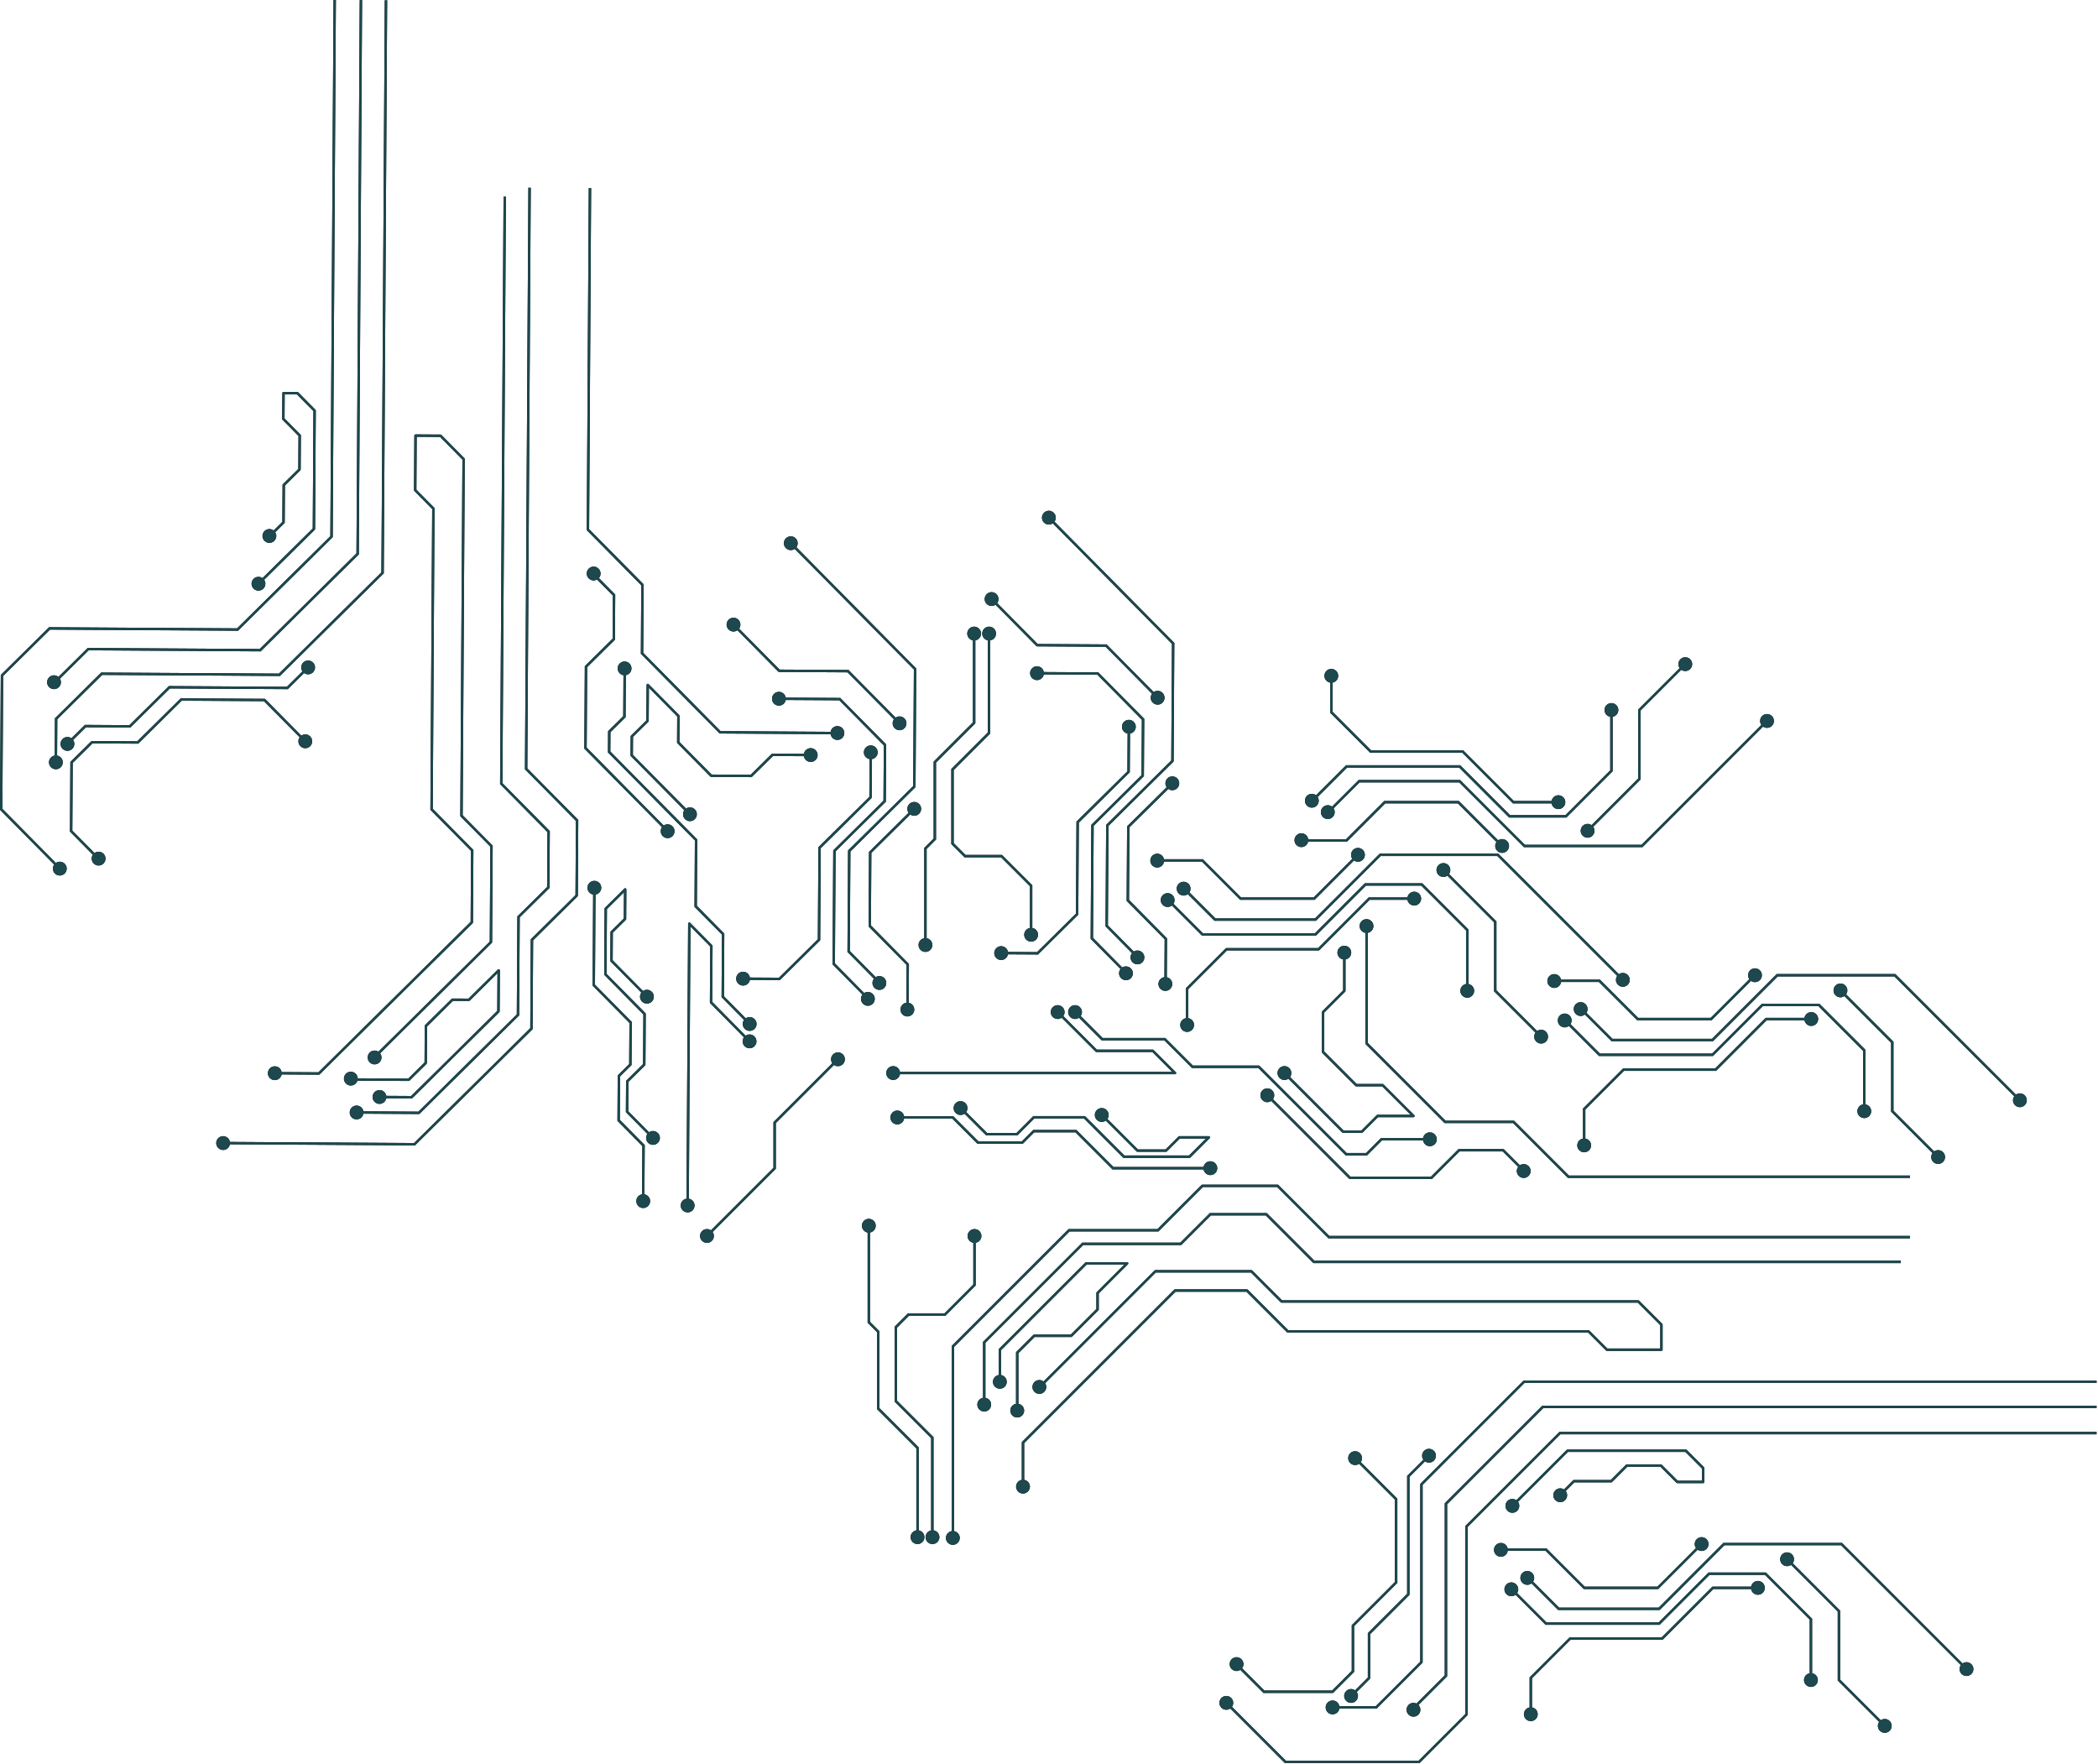 <svg width="1043" height="877" viewBox="0 0 1043 877" fill="none" xmlns="http://www.w3.org/2000/svg">
<path d="M775.726 713.039L729.623 759.141V852.605L705.77 876.458H638.724L611.626 849.36C611.069 849.753 610.39 849.986 609.655 849.986C607.76 849.986 606.223 848.449 606.223 846.554C606.223 844.659 607.76 843.123 609.655 843.123C611.55 843.123 613.086 844.659 613.086 846.554C613.086 847.289 612.853 847.968 612.46 848.526L639.213 875.278H705.281L728.443 852.116V758.652L775.237 711.858H1042.28V713.038H775.726V713.039Z" fill="black"/>
<path d="M767.23 700.01L719.427 747.812V833.346L705.164 847.609C705.758 848.226 706.125 849.063 706.125 849.986C706.125 851.881 704.588 853.418 702.693 853.418C700.798 853.418 699.262 851.881 699.262 849.986C699.262 848.091 700.798 846.555 702.693 846.555C703.234 846.555 703.743 846.683 704.198 846.906L718.247 832.857V747.324L766.741 698.83H1042.28V700.01H767.23Z" fill="black"/>
<path d="M757.882 687.548L707.248 738.183V826.549L684.386 849.411H665.852C665.572 851.024 664.168 852.252 662.475 852.252C660.58 852.252 659.043 850.715 659.043 848.82C659.043 846.925 660.58 845.389 662.475 845.389C664.168 845.389 665.572 846.617 665.852 848.23H683.897L706.068 826.06V737.694L757.394 686.368H1042.28V687.548H757.882Z" fill="black"/>
<path d="M694.674 786.935L673.186 808.422V831.155L662.72 841.621H628.094L616.632 830.159C616.09 830.517 615.441 830.726 614.743 830.726C612.848 830.726 611.312 829.19 611.312 827.295C611.312 825.4 612.848 823.863 614.743 823.863C616.638 823.863 618.175 825.4 618.175 827.295C618.175 828.065 617.918 828.774 617.489 829.347L628.582 840.441H662.231L672.006 830.666V807.933L693.494 786.445V745.546L675.644 727.696C675.086 728.089 674.407 728.322 673.673 728.322C671.778 728.322 670.241 726.786 670.241 724.891C670.241 722.995 671.778 721.459 673.673 721.459C675.568 721.459 677.105 722.995 677.105 724.891C677.105 725.625 676.872 726.304 676.479 726.862L694.674 745.057V786.935Z" fill="black"/>
<path d="M660.38 615.61L634.89 590.12H597.993L575.902 612.211H531.719L474.287 669.643V761.185C475.9 761.465 477.128 762.868 477.128 764.562C477.128 766.457 475.592 767.993 473.697 767.993C471.802 767.993 470.265 766.457 470.265 764.562C470.265 762.868 471.493 761.465 473.107 761.185V669.154L531.23 611.031H575.414L597.505 588.94H635.379L660.869 614.43H949.512V615.61H660.38Z" fill="black"/>
<path d="M652.946 627.93L629.261 604.246H601.959L587.258 618.947H538.517L489.889 667.575V694.91C491.502 695.191 492.73 696.594 492.73 698.288C492.73 700.183 491.194 701.719 489.299 701.719C487.404 701.719 485.867 700.183 485.867 698.288C485.867 696.594 487.095 695.191 488.708 694.91V667.086L538.028 617.766H586.769L601.47 603.065H629.75L653.434 626.75H944.98V627.93H652.946V627.93Z" fill="black"/>
<path d="M560.781 628.488L546.238 643.032V650.971C546.238 651.128 546.176 651.278 546.065 651.388L532.951 664.502C532.84 664.613 532.69 664.675 532.534 664.675H514.337L506.292 672.72V697.883C507.91 698.16 509.141 699.565 509.141 701.261C509.141 703.156 507.605 704.692 505.71 704.692C503.815 704.692 502.278 703.156 502.278 701.261C502.278 699.57 503.502 698.169 505.112 697.885V672.474C505.112 672.318 505.174 672.168 505.284 672.057L513.675 663.667C513.785 663.557 513.936 663.494 514.092 663.494H532.289L545.057 650.727V642.787C545.057 642.63 545.119 642.481 545.229 642.37L558.938 628.661H540.223L497.652 671.232V683.581C499.265 683.862 500.493 685.265 500.493 686.959C500.493 688.854 498.957 690.39 497.062 690.39C495.167 690.39 493.63 688.854 493.63 686.959C493.63 685.265 494.858 683.862 496.472 683.581V670.988C496.472 670.831 496.534 670.682 496.644 670.571L539.561 627.654C539.672 627.544 539.822 627.482 539.978 627.482H560.362C560.6 627.482 560.815 627.625 560.907 627.846C561 628.066 560.95 628.32 560.781 628.488Z" fill="black"/>
<path d="M757.488 585.588C755.593 585.588 754.057 584.052 754.057 582.157C754.057 581.388 754.313 580.681 754.739 580.109L747.048 572.418H725.587L711.85 586.154H670.86L632.009 547.303C631.451 547.696 630.772 547.929 630.037 547.929C628.142 547.929 626.606 546.392 626.606 544.497C626.606 542.602 628.143 541.066 630.037 541.066C631.932 541.066 633.469 542.602 633.469 544.497C633.469 545.231 633.236 545.91 632.844 546.468L671.349 584.974H711.362L725.098 571.238H747.537L755.595 579.295C756.138 578.935 756.789 578.725 757.488 578.725C759.383 578.725 760.92 580.261 760.92 582.156C760.919 584.052 759.383 585.588 757.488 585.588Z" fill="black"/>
<path d="M703.238 555.033C703.147 555.253 702.932 555.397 702.693 555.397H685.058L677.47 562.985C677.36 563.096 677.209 563.158 677.053 563.158H667.651C667.495 563.158 667.345 563.096 667.234 562.985L640.507 536.257C639.949 536.65 639.27 536.883 638.535 536.883C636.64 536.883 635.103 535.347 635.103 533.452C635.103 531.557 636.64 530.02 638.535 530.02C640.43 530.02 641.966 531.557 641.966 533.452C641.966 534.186 641.734 534.865 641.341 535.423L667.896 561.978H676.809L684.397 554.39C684.508 554.279 684.658 554.217 684.814 554.217H701.269L687.127 540.074H674.221C674.064 540.074 673.915 540.012 673.804 539.902L657.339 523.436C657.228 523.326 657.166 523.175 657.166 523.019V503.147C657.166 502.99 657.228 502.84 657.339 502.73L667.73 492.339V476.974C666.116 476.694 664.888 475.291 664.888 473.597C664.888 471.702 666.424 470.166 668.32 470.166C670.215 470.166 671.751 471.702 671.751 473.597C671.751 475.291 670.523 476.694 668.91 476.974V492.583C668.91 492.74 668.848 492.89 668.737 493L658.346 503.391V522.775L674.464 538.894H687.37C687.526 538.894 687.676 538.957 687.787 539.067L703.11 554.39C703.279 554.558 703.33 554.812 703.238 555.033Z" fill="black"/>
<path d="M779.475 585.588L752.215 558.328H718.158L678.763 518.933V463.757C677.15 463.477 675.921 462.074 675.921 460.38C675.921 458.485 677.458 456.948 679.353 456.948C681.248 456.948 682.784 458.485 682.784 460.38C682.784 462.074 681.556 463.477 679.943 463.757V518.444L718.646 557.147H752.704L779.964 584.407H949.512V585.587H779.475V585.588Z" fill="black"/>
<path d="M766.147 518.794C764.252 518.794 762.715 517.258 762.715 515.363C762.715 514.629 762.948 513.949 763.34 513.392L742.757 492.808V458.538L719.545 435.325C718.987 435.718 718.308 435.951 717.573 435.951C715.678 435.951 714.142 434.415 714.142 432.52C714.142 430.625 715.678 429.088 717.573 429.088C719.468 429.088 721.005 430.625 721.005 432.52C721.005 433.254 720.772 433.933 720.379 434.491L743.937 458.048V492.319L764.175 512.557C764.733 512.164 765.412 511.931 766.147 511.931C768.042 511.931 769.578 513.467 769.578 515.362C769.578 517.257 768.042 518.794 766.147 518.794Z" fill="black"/>
<path d="M703.07 450.17C701.377 450.17 699.973 448.942 699.693 447.329H680.928L655.75 472.507H609.981L590.763 491.725V506.179C592.377 506.46 593.605 507.863 593.605 509.557C593.605 511.452 592.069 512.988 590.174 512.988C588.279 512.988 586.742 511.452 586.742 509.557C586.742 507.863 587.97 506.46 589.583 506.179V491.236L609.492 471.327H655.262L680.44 446.149H699.693C699.973 444.535 701.377 443.307 703.07 443.307C704.965 443.307 706.502 444.843 706.502 446.739C706.502 448.634 704.965 450.17 703.07 450.17Z" fill="black"/>
<path d="M729.428 495.995C727.533 495.995 725.997 494.459 725.997 492.563C725.997 490.869 727.225 489.466 728.838 489.186V462.563L706.566 440.291H679.046L654.222 465.114H597.525L582.584 450.174C582.005 450.62 581.281 450.889 580.493 450.889C578.598 450.889 577.061 449.353 577.061 447.458C577.061 445.563 578.598 444.026 580.493 444.026C582.388 444.026 583.924 445.562 583.924 447.458C583.924 448.138 583.724 448.77 583.382 449.303L598.013 463.934H653.734L678.557 439.111H707.054L730.018 462.075V489.186C731.631 489.466 732.859 490.869 732.859 492.563C732.86 494.459 731.323 495.995 729.428 495.995Z" fill="black"/>
<path d="M806.781 490.559C804.886 490.559 803.35 489.023 803.35 487.128C803.35 486.394 803.583 485.715 803.976 485.156L744.378 425.558H686.415L654.224 457.75H603.757L590.516 444.509C589.937 444.956 589.213 445.224 588.424 445.224C586.529 445.224 584.993 443.688 584.993 441.793C584.993 439.898 586.529 438.361 588.424 438.361C590.319 438.361 591.856 439.898 591.856 441.793C591.856 442.473 591.655 443.105 591.314 443.638L604.246 456.57H653.735L685.927 424.378H744.867L804.81 484.322C805.368 483.929 806.047 483.696 806.781 483.696C808.676 483.696 810.213 485.232 810.213 487.127C810.213 489.022 808.676 490.559 806.781 490.559Z" fill="black"/>
<path d="M675.091 428.4C674.356 428.4 673.677 428.168 673.119 427.775L653.565 447.329H616.502L597.498 428.324H578.696C578.463 429.993 577.034 431.278 575.302 431.278C573.407 431.278 571.87 429.742 571.87 427.847C571.87 425.952 573.406 424.415 575.302 424.415C576.956 424.415 578.336 425.586 578.661 427.144H597.986L616.991 446.149H653.076L672.285 426.94C671.892 426.382 671.659 425.703 671.659 424.969C671.659 423.074 673.195 421.537 675.091 421.537C676.986 421.537 678.521 423.074 678.521 424.969C678.521 426.864 676.986 428.4 675.091 428.4Z" fill="black"/>
<path d="M936.997 861.441C935.102 861.441 933.565 859.904 933.565 858.009C933.565 857.275 933.798 856.596 934.191 856.038L913.607 835.454V801.184L890.395 777.972C889.837 778.365 889.158 778.598 888.424 778.598C886.529 778.598 884.992 777.061 884.992 775.166C884.992 773.271 886.528 771.735 888.424 771.735C890.319 771.735 891.855 773.271 891.855 775.166C891.855 775.901 891.623 776.58 891.23 777.138L914.787 800.695V834.965L935.025 855.203C935.583 854.81 936.262 854.577 936.996 854.577C938.891 854.577 940.428 856.113 940.428 858.009C940.428 859.904 938.892 861.441 936.997 861.441Z" fill="black"/>
<path d="M873.92 792.817C872.226 792.817 870.823 791.589 870.543 789.975H851.778L826.6 815.153H780.83L761.613 834.37V848.826C763.226 849.106 764.454 850.51 764.454 852.203C764.454 854.098 762.918 855.635 761.023 855.635C759.128 855.635 757.591 854.098 757.591 852.203C757.591 850.51 758.819 849.106 760.432 848.826V833.883L780.341 813.973H826.111L851.289 788.796H870.543C870.823 787.183 872.226 785.955 873.92 785.955C875.815 785.955 877.352 787.491 877.352 789.386C877.352 791.281 875.815 792.817 873.92 792.817Z" fill="black"/>
<path d="M900.279 838.641C898.384 838.641 896.848 837.105 896.848 835.21C896.848 833.516 898.076 832.113 899.69 831.833V805.21L877.417 782.938H849.897L825.074 807.761H768.376L753.436 792.82C752.857 793.267 752.133 793.536 751.344 793.536C749.449 793.536 747.913 791.999 747.913 790.104C747.913 788.209 749.449 786.673 751.344 786.673C753.239 786.673 754.776 788.209 754.776 790.104C754.776 790.784 754.575 791.416 754.234 791.95L768.865 806.581H824.585L849.408 781.758H877.906L900.87 804.721V831.833C902.483 832.113 903.711 833.516 903.711 835.21C903.711 837.105 902.175 838.641 900.279 838.641Z" fill="black"/>
<path d="M977.631 833.206C975.736 833.206 974.199 831.67 974.199 829.775C974.199 829.04 974.432 828.361 974.825 827.803L915.228 768.205H857.265L825.074 800.397H774.607L761.366 787.156C760.787 787.602 760.063 787.871 759.274 787.871C757.379 787.871 755.843 786.335 755.843 784.44C755.843 782.545 757.379 781.008 759.274 781.008C761.169 781.008 762.706 782.545 762.706 784.44C762.706 785.12 762.505 785.752 762.164 786.285L775.096 799.217H824.585L856.776 767.025H915.716L975.66 826.969C976.218 826.576 976.897 826.343 977.631 826.343C979.526 826.343 981.062 827.88 981.062 829.775C981.062 831.67 979.526 833.206 977.631 833.206Z" fill="black"/>
<path d="M845.94 771.046C845.206 771.046 844.527 770.814 843.969 770.421L824.415 789.975H787.353L768.348 770.97H749.546C749.313 772.639 747.884 773.924 746.152 773.924C744.257 773.924 742.72 772.388 742.72 770.493C742.72 768.598 744.257 767.061 746.152 767.061C747.806 767.061 749.186 768.232 749.511 769.79H768.837L787.842 788.794H823.927L843.136 769.586C842.743 769.028 842.511 768.349 842.511 767.614C842.511 765.719 844.047 764.183 845.942 764.183C847.837 764.183 849.373 765.719 849.373 767.614C849.373 769.509 847.836 771.046 845.94 771.046Z" fill="black"/>
<path d="M963.53 578.649C961.635 578.649 960.098 577.112 960.098 575.217C960.098 574.483 960.331 573.804 960.724 573.246L940.14 552.662V518.392L916.928 495.18C916.37 495.573 915.691 495.806 914.957 495.806C913.062 495.806 911.526 494.269 911.526 492.374C911.526 490.479 913.061 488.943 914.957 488.943C916.852 488.943 918.389 490.479 918.389 492.374C918.389 493.108 918.156 493.787 917.763 494.345L941.32 517.903V552.173L961.558 572.411C962.116 572.018 962.795 571.785 963.529 571.785C965.424 571.785 966.961 573.322 966.961 575.217C966.961 577.112 965.425 578.649 963.53 578.649Z" fill="black"/>
<path d="M900.453 510.025C898.76 510.025 897.356 508.797 897.076 507.184H878.311L853.133 532.362H807.364L788.146 551.579V566.034C789.759 566.315 790.987 567.718 790.987 569.412C790.987 571.307 789.451 572.843 787.556 572.843C785.661 572.843 784.124 571.307 784.124 569.412C784.124 567.718 785.352 566.315 786.966 566.034V551.091L806.875 531.182H852.644L877.822 506.004H897.076C897.356 504.39 898.76 503.162 900.453 503.162C902.348 503.162 903.885 504.699 903.885 506.594C903.885 508.489 902.348 510.025 900.453 510.025Z" fill="black"/>
<path d="M926.813 555.849C924.918 555.849 923.382 554.312 923.382 552.417C923.382 550.724 924.61 549.32 926.223 549.04V522.417L903.951 500.145H876.43L851.607 524.968H794.91L779.969 510.028C779.39 510.475 778.666 510.743 777.877 510.743C775.982 510.743 774.446 509.207 774.446 507.312C774.446 505.417 775.982 503.88 777.877 503.88C779.772 503.88 781.309 505.417 781.309 507.312C781.309 507.992 781.108 508.624 780.767 509.157L795.398 523.788H851.119L875.941 498.965H904.439L927.403 521.929V549.04C929.016 549.32 930.244 550.724 930.244 552.417C930.244 554.313 928.708 555.849 926.813 555.849Z" fill="black"/>
<path d="M1004.16 550.414C1002.27 550.414 1000.73 548.877 1000.73 546.982C1000.73 546.248 1000.97 545.569 1001.36 545.011L941.761 485.413H883.798L851.607 517.605H801.141L787.899 504.363C787.32 504.81 786.596 505.079 785.808 505.079C783.913 505.079 782.376 503.542 782.376 501.647C782.376 499.752 783.913 498.216 785.808 498.216C787.703 498.216 789.239 499.752 789.239 501.647C789.239 502.327 789.039 502.959 788.697 503.493L801.629 516.425H851.118L883.309 484.233H942.249L1002.19 544.177C1002.75 543.784 1003.43 543.551 1004.16 543.551C1006.06 543.551 1007.6 545.088 1007.6 546.983C1007.6 548.878 1006.06 550.414 1004.16 550.414Z" fill="black"/>
<path d="M872.474 488.255C871.74 488.255 871.061 488.022 870.502 487.629L850.948 507.184H813.886L794.881 488.179H776.08C775.847 489.847 774.418 491.133 772.685 491.133C770.79 491.133 769.254 489.596 769.254 487.701C769.254 485.806 770.79 484.27 772.685 484.27C774.339 484.27 775.72 485.44 776.044 486.998H795.37L814.376 506.003H850.46L869.669 486.794C869.276 486.237 869.043 485.558 869.043 484.823C869.043 482.928 870.58 481.392 872.475 481.392C874.37 481.392 875.906 482.928 875.906 484.823C875.906 486.718 874.369 488.255 872.474 488.255Z" fill="black"/>
<path d="M837.82 333.604C837.086 333.604 836.407 333.371 835.849 332.978L815.611 353.216V387.486L792.054 411.044C792.447 411.602 792.68 412.281 792.68 413.015C792.68 414.91 791.143 416.447 789.248 416.447C787.353 416.447 785.817 414.911 785.817 413.015C785.817 411.12 787.353 409.584 789.248 409.584C789.982 409.584 790.661 409.816 791.219 410.209L814.431 386.998V352.728L835.015 332.144C834.622 331.586 834.389 330.907 834.389 330.173C834.389 328.278 835.925 326.741 837.82 326.741C839.715 326.741 841.252 328.278 841.252 330.173C841.252 332.068 839.715 333.604 837.82 333.604Z" fill="black"/>
<path d="M774.745 402.228C773.052 402.228 771.648 400.999 771.368 399.386H752.114L726.937 374.208H681.167L661.259 354.299V339.356C659.645 339.075 658.417 337.672 658.417 335.978C658.417 334.083 659.953 332.547 661.849 332.547C663.744 332.547 665.28 334.083 665.28 335.978C665.28 337.672 664.052 339.075 662.439 339.356V353.811L681.657 373.028H727.426L752.604 398.206H771.369C771.649 396.593 773.053 395.365 774.746 395.365C776.641 395.365 778.178 396.901 778.178 398.796C778.176 400.691 776.64 402.228 774.745 402.228Z" fill="black"/>
<path d="M801.694 356.349V383.46L778.73 406.423H750.232L725.409 381.601H669.689L655.058 396.232C655.399 396.765 655.6 397.397 655.6 398.077C655.6 399.972 654.063 401.509 652.168 401.509C650.273 401.509 648.737 399.972 648.737 398.077C648.737 396.182 650.273 394.646 652.168 394.646C652.956 394.646 653.681 394.915 654.26 395.361L669.201 380.421H725.898L750.721 405.243H778.241L800.513 382.971V356.349C798.9 356.068 797.672 354.665 797.672 352.971C797.672 351.076 799.209 349.54 801.104 349.54C802.999 349.54 804.535 351.076 804.535 352.971C804.535 354.665 803.307 356.069 801.694 356.349Z" fill="black"/>
<path d="M878.454 361.838C877.72 361.838 877.041 361.605 876.483 361.212L816.539 421.156H757.599L725.407 388.964H675.919L662.986 401.896C663.328 402.429 663.528 403.061 663.528 403.741C663.528 405.637 661.992 407.172 660.097 407.172C658.202 407.172 656.665 405.637 656.665 403.741C656.665 401.846 658.202 400.31 660.097 400.31C660.885 400.31 661.609 400.579 662.188 401.026L675.43 387.784H725.896L758.087 419.976H816.05L875.648 360.378C875.255 359.82 875.022 359.141 875.022 358.406C875.022 356.511 876.558 354.975 878.453 354.975C880.348 354.975 881.885 356.511 881.885 358.406C881.885 360.301 880.349 361.838 878.454 361.838Z" fill="black"/>
<path d="M746.764 423.998C744.869 423.998 743.332 422.461 743.332 420.566C743.332 419.832 743.565 419.153 743.958 418.594L724.749 399.386H688.664L669.659 418.391H650.333C650.009 419.949 648.629 421.119 646.975 421.119C645.08 421.119 643.544 419.583 643.544 417.688C643.544 415.793 645.08 414.256 646.975 414.256C648.708 414.256 650.137 415.542 650.369 417.211H669.171L688.176 398.206H725.238L744.793 417.76C745.351 417.367 746.029 417.135 746.764 417.135C748.659 417.135 750.195 418.671 750.195 420.566C750.195 422.461 748.659 423.998 746.764 423.998Z" fill="black"/>
<path d="M710.85 569.811C709.135 569.811 707.718 568.552 707.463 566.908H687.079L679.597 574.391H669.008L625.544 530.927H592.549L578.812 517.19H547.658L536.421 505.953C535.863 506.346 535.184 506.579 534.449 506.579C532.554 506.579 531.017 505.042 531.017 503.147C531.017 501.252 532.554 499.716 534.449 499.716C536.344 499.716 537.88 501.252 537.88 503.147C537.88 503.882 537.648 504.561 537.255 505.118L548.147 516.01H579.301L593.038 529.747H626.033L669.497 573.211H679.109L686.591 565.728H707.482C707.787 564.145 709.178 562.948 710.85 562.948C712.745 562.948 714.281 564.485 714.281 566.38C714.281 568.275 712.745 569.811 710.85 569.811Z" fill="black"/>
<path d="M601.395 565.843L591.795 575.444C591.684 575.554 591.534 575.616 591.378 575.616H558.725C558.569 575.616 558.418 575.554 558.308 575.444L538.879 556.015H514.22L505.979 564.257C505.868 564.367 505.718 564.429 505.562 564.429H490.492C490.336 564.429 490.186 564.367 490.075 564.257L479.494 553.676C478.936 554.069 478.257 554.301 477.523 554.301C475.628 554.301 474.091 552.765 474.091 550.87C474.091 548.975 475.628 547.438 477.523 547.438C479.418 547.438 480.954 548.975 480.954 550.87C480.954 551.604 480.722 552.283 480.329 552.841L490.736 563.249H505.317L513.559 555.008C513.669 554.897 513.82 554.835 513.976 554.835H539.124C539.28 554.835 539.43 554.897 539.541 555.008L558.969 574.436H591.134L599.554 566.016H586.524L580.108 572.432C579.997 572.543 579.847 572.605 579.691 572.605H565.463C565.306 572.605 565.157 572.543 565.046 572.432L549.706 557.092C549.144 557.494 548.458 557.732 547.714 557.732C545.819 557.732 544.283 556.196 544.283 554.301C544.283 552.406 545.819 550.869 547.714 550.869C549.609 550.869 551.146 552.406 551.146 554.301C551.146 555.026 550.919 555.698 550.535 556.252L565.707 571.425H579.447L585.863 565.009C585.974 564.898 586.124 564.836 586.28 564.836H600.978C601.217 564.836 601.432 564.98 601.523 565.2C601.615 565.421 601.564 565.675 601.395 565.843Z" fill="black"/>
<path d="M601.715 584.181C600.021 584.181 598.618 582.953 598.338 581.34H553.04L534.63 562.931H514.16L508.495 568.595H485.915L473.454 556.133H449.461C449.181 557.747 447.777 558.975 446.084 558.975C444.189 558.975 442.652 557.438 442.652 555.543C442.652 553.648 444.189 552.112 446.084 552.112C447.777 552.112 449.181 553.34 449.461 554.953H473.942L486.404 567.415H508.007L513.672 561.75H535.119L553.528 580.16H598.338C598.618 578.546 600.021 577.318 601.715 577.318C603.61 577.318 605.146 578.855 605.146 580.75C605.146 582.645 603.61 584.181 601.715 584.181Z" fill="black"/>
<path d="M416.586 530.042C415.852 530.042 415.173 529.81 414.615 529.417L385.695 558.337V581.05L354.263 612.483C354.656 613.041 354.888 613.72 354.888 614.454C354.888 616.349 353.351 617.885 351.456 617.885C349.561 617.885 348.025 616.349 348.025 614.454C348.025 612.559 349.561 611.022 351.456 611.022C352.191 611.022 352.87 611.255 353.428 611.648L384.515 580.561V557.848L413.78 528.583C413.387 528.025 413.155 527.346 413.155 526.611C413.155 524.716 414.691 523.179 416.586 523.179C418.481 523.179 420.018 524.716 420.018 526.611C420.018 528.506 418.481 530.042 416.586 530.042Z" fill="black"/>
<path d="M584.699 533.677C584.608 533.898 584.393 534.042 584.154 534.042H447.407C447.127 535.655 445.723 536.884 444.03 536.884C442.135 536.884 440.598 535.347 440.598 533.452C440.598 531.557 442.135 530.021 444.03 530.021C445.723 530.021 447.127 531.249 447.407 532.862H582.73L572.865 522.997H545.07C544.914 522.997 544.764 522.935 544.653 522.824L527.783 505.953C527.225 506.346 526.546 506.579 525.811 506.579C523.916 506.579 522.379 505.042 522.379 503.147C522.379 501.252 523.916 499.716 525.811 499.716C527.706 499.716 529.242 501.252 529.242 503.147C529.242 503.882 529.01 504.561 528.617 505.119L545.315 521.817H573.109C573.265 521.817 573.416 521.879 573.526 521.989L584.572 533.035C584.74 533.203 584.791 533.457 584.699 533.677Z" fill="black"/>
<path d="M825.965 671.578H798.838C798.681 671.578 798.531 671.516 798.42 671.405L789.514 662.499H640.232C640.076 662.499 639.926 662.437 639.815 662.326L619.659 642.171H584.399L509.163 717.406V735.695C510.777 735.975 512.005 737.379 512.005 739.072C512.005 740.967 510.469 742.504 508.573 742.504C506.678 742.504 505.142 740.967 505.142 739.072C505.142 737.379 506.37 735.975 507.983 735.695V717.162C507.983 717.005 508.045 716.855 508.156 716.745L583.738 641.163C583.848 641.052 583.998 640.99 584.155 640.99H619.903C620.059 640.99 620.21 641.052 620.32 641.163L640.477 661.319H789.759C789.916 661.319 790.065 661.381 790.176 661.491L799.082 670.398H825.375V658.8L814.188 647.613H637.118C636.961 647.613 636.811 647.551 636.701 647.441L621.862 632.603H574.628L519.582 687.649C519.929 688.185 520.132 688.822 520.132 689.507C520.132 691.402 518.595 692.939 516.7 692.939C514.805 692.939 513.269 691.402 513.269 689.507C513.269 687.612 514.805 686.076 516.7 686.076C517.483 686.076 518.202 686.341 518.779 686.782L573.966 631.596C574.077 631.486 574.227 631.424 574.383 631.424H622.106C622.263 631.424 622.413 631.486 622.523 631.596L637.361 646.434H814.432C814.589 646.434 814.739 646.496 814.849 646.607L826.382 658.139C826.493 658.25 826.555 658.4 826.555 658.556V670.988C826.555 671.314 826.291 671.578 825.965 671.578Z" fill="black"/>
<path d="M485.051 617.831V639.055L469.978 654.128H451.852L445.967 660.014V696.344L464.093 714.47V760.795C465.744 761.043 467.012 762.464 467.012 764.185C467.012 766.08 465.476 767.616 463.581 767.616C461.686 767.616 460.149 766.08 460.149 764.185C460.149 762.518 461.338 761.13 462.912 760.819V714.959L444.786 696.833V659.525L451.363 652.948H469.489L483.871 638.567V617.831C482.258 617.551 481.03 616.147 481.03 614.454C481.03 612.559 482.566 611.022 484.461 611.022C486.356 611.022 487.893 612.559 487.893 614.454C487.893 616.147 486.665 617.55 485.051 617.831Z" fill="black"/>
<path d="M459.57 764.184C459.57 766.079 458.034 767.615 456.139 767.615C454.244 767.615 452.707 766.079 452.707 764.184C452.707 762.49 453.935 761.087 455.549 760.807V720.057L436.006 700.514V662.279L431.333 657.606V612.733C429.72 612.452 428.492 611.049 428.492 609.355C428.492 607.46 430.028 605.924 431.923 605.924C433.818 605.924 435.355 607.46 435.355 609.355C435.355 611.049 434.127 612.452 432.513 612.733V657.117L437.186 661.79V700.025L456.729 719.568V760.806C458.342 761.087 459.57 762.49 459.57 764.184Z" fill="black"/>
<path d="M512.611 468.133C510.716 468.133 509.18 466.597 509.18 464.702C509.18 463.008 510.408 461.605 512.021 461.325V440.589L497.639 426.207H479.513L472.936 419.631V382.323L491.063 364.197V318.337C489.488 318.026 488.299 316.638 488.299 314.972C488.299 313.077 489.836 311.54 491.731 311.54C493.626 311.54 495.162 313.077 495.162 314.972C495.162 316.692 493.894 318.113 492.243 318.361V364.686L474.116 382.812V419.142L480.001 425.027H498.128L513.202 440.1V461.325C514.815 461.605 516.043 463.008 516.043 464.702C516.042 466.597 514.507 468.133 512.611 468.133Z" fill="black"/>
<path d="M484.877 318.349V359.588L465.335 379.13V417.365L460.662 422.038V466.423C462.275 466.703 463.503 468.107 463.503 469.8C463.503 471.695 461.966 473.232 460.071 473.232C458.176 473.232 456.64 471.696 456.64 469.8C456.64 468.107 457.868 466.703 459.481 466.423V421.549L464.154 416.876V378.642L483.697 359.099V318.349C482.084 318.069 480.856 316.665 480.856 314.972C480.856 313.077 482.392 311.54 484.287 311.54C486.182 311.54 487.719 313.077 487.719 314.972C487.719 316.665 486.491 318.069 484.877 318.349Z" fill="black"/>
<path d="M710.41 727.128C709.676 727.128 708.997 726.896 708.439 726.503L700.724 734.217V792.845L681.182 812.387V834.479L674.49 841.171C674.875 841.725 675.102 842.397 675.102 843.123C675.102 845.018 673.566 846.555 671.671 846.555C669.775 846.555 668.239 845.018 668.239 843.123C668.239 841.228 669.775 839.692 671.671 839.692C672.413 839.692 673.099 839.93 673.661 840.332L680.002 833.991V811.899L699.544 792.356V733.73L707.605 725.669C707.212 725.111 706.979 724.432 706.979 723.697C706.979 721.802 708.515 720.266 710.41 720.266C712.305 720.266 713.842 721.802 713.842 723.697C713.842 725.593 712.305 727.128 710.41 727.128Z" fill="black"/>
<path d="M846.703 737.325H833.852C833.696 737.325 833.546 737.263 833.435 737.152L825.45 729.167H809.031L801.43 736.768C801.32 736.879 801.169 736.941 801.013 736.941H782.692L778.373 741.261C778.816 741.838 779.082 742.559 779.082 743.343C779.082 745.238 777.545 746.775 775.65 746.775C773.755 746.775 772.219 745.238 772.219 743.343C772.219 741.448 773.755 739.912 775.65 739.912C776.334 739.912 776.97 740.114 777.505 740.459L782.03 735.933C782.141 735.823 782.291 735.761 782.447 735.761H800.769L808.369 728.159C808.48 728.049 808.63 727.986 808.786 727.986H825.694C825.85 727.986 826 728.049 826.111 728.159L834.096 736.144H846.113V730.075L837.856 721.818H779.505L754.665 746.659C755.058 747.216 755.29 747.895 755.29 748.63C755.29 750.525 753.754 752.061 751.859 752.061C749.964 752.061 748.427 750.525 748.427 748.63C748.427 746.735 749.964 745.198 751.859 745.198C752.593 745.198 753.272 745.431 753.83 745.824L778.843 720.811C778.954 720.7 779.104 720.638 779.26 720.638H838.1C838.257 720.638 838.407 720.7 838.517 720.811L847.12 729.414C847.231 729.524 847.293 729.674 847.293 729.831V736.735C847.293 737.061 847.029 737.325 846.703 737.325Z" fill="black"/>
<path d="M165.407 266.798L165.405 267.042L118.508 313.387L118.335 313.559L24.872 313.006L1.574 336.03L1.183 402.098L27.777 429.008C28.337 428.619 29.017 428.39 29.752 428.394C31.647 428.405 33.174 429.95 33.163 431.846C33.152 433.741 31.606 435.268 29.711 435.257C27.816 435.246 26.289 433.7 26.3 431.805C26.304 431.071 26.541 430.394 26.938 429.838L0.001 402.58L0.396 335.779L0.398 335.535L24.218 311.995L24.392 311.823L117.854 312.376L164.229 266.547L165.806 -8.32684e-05L166.986 0.007L165.407 266.798Z" fill="black"/>
<path d="M178.384 275.372L178.383 275.616L129.603 323.822L44.071 323.316L29.802 337.418C30.108 337.935 30.286 338.537 30.282 339.182C30.271 341.077 28.726 342.604 26.83 342.593C24.935 342.582 23.408 341.037 23.419 339.141C23.43 337.246 24.975 335.719 26.871 335.73C27.694 335.735 28.447 336.03 29.035 336.516L43.416 322.305L43.59 322.133L129.121 322.639L177.206 275.121L178.834 0.077L180.014 0.084L178.384 275.372Z" fill="black"/>
<path d="M190.79 284.792L190.789 285.036L139.335 335.886L139.161 336.058L50.796 335.535L28.495 357.573L28.389 375.618C30 375.908 31.22 377.319 31.21 379.012C31.199 380.907 29.654 382.434 27.758 382.423C25.863 382.412 24.336 380.867 24.347 378.971C24.357 377.278 25.593 375.882 27.208 375.611L27.317 357.078L50.314 334.352L138.678 334.875L189.611 284.542L191.295 0.152L192.475 0.159L190.79 284.792Z" fill="black"/>
<path d="M151.75 371.96C149.855 371.949 148.328 370.403 148.339 368.508C148.343 367.774 148.58 367.097 148.976 366.541L131.233 348.586L90.334 348.344L68.72 369.704L45.987 369.569L36.154 379.286L35.955 412.934L46.984 424.094C47.559 423.668 48.27 423.415 49.04 423.42C50.935 423.431 52.462 424.976 52.451 426.872C52.44 428.767 50.895 430.294 48.999 430.283C47.104 430.272 45.577 428.727 45.588 426.832C45.592 426.134 45.806 425.487 46.166 424.947L34.772 413.417L34.977 378.791L45.505 368.387L68.237 368.521L89.852 347.162L131.728 347.409L149.815 365.712C150.376 365.322 151.056 365.094 151.79 365.098C153.685 365.109 155.212 366.655 155.201 368.55C155.191 370.444 153.646 371.971 151.75 371.96Z" fill="black"/>
<path d="M287.494 407.625L287.27 445.498L265.048 467.459L264.787 511.641L206.321 569.419L114.292 568.875C114.002 570.486 112.592 571.706 110.898 571.695C109.003 571.685 107.476 570.139 107.487 568.244C107.498 566.349 109.044 564.822 110.939 564.832C112.632 564.842 114.028 566.079 114.299 567.694L205.838 568.236L263.609 511.145L263.87 466.963L286.092 445.003L286.31 408.107L260.971 382.466L262.682 93.34L263.862 93.346L262.154 381.985L287.494 407.625Z" fill="black"/>
<path d="M273.336 413.17L273.168 441.45L258.381 456.064L258.092 504.804L208.482 553.83L180.658 553.665C180.368 555.277 178.958 556.497 177.264 556.487C175.369 556.476 173.842 554.93 173.853 553.035C173.864 551.14 175.409 549.613 177.305 549.624C178.998 549.634 180.395 550.871 180.665 552.485L208 552.647L256.915 504.308L257.202 455.812L257.203 455.568L271.991 440.954L272.153 413.652L248.781 390.002L248.609 389.828L250.337 97.798L251.517 97.805L249.792 389.346L273.336 413.17Z" fill="black"/>
<path d="M248.389 502.794C248.388 502.95 248.325 503.1 248.214 503.21L205.044 545.872C204.934 545.981 204.785 546.042 204.629 546.042C204.628 546.042 204.627 546.042 204.626 546.042L192.032 545.968C191.743 547.579 190.332 548.799 188.638 548.789C186.743 548.778 185.216 547.233 185.227 545.337C185.238 543.442 186.784 541.915 188.679 541.926C190.373 541.936 191.769 543.172 192.039 544.788L204.388 544.861L247.21 502.542L247.32 483.828L233.531 497.455C233.42 497.564 233.271 497.625 233.116 497.625C233.115 497.625 233.114 497.625 233.113 497.625L225.172 497.579L212.329 510.27L212.221 528.467C212.22 528.624 212.157 528.774 212.046 528.884L203.606 537.224C203.496 537.333 203.347 537.394 203.191 537.394C203.19 537.394 203.189 537.394 203.188 537.394L177.687 537.243C177.253 538.652 175.938 539.673 174.388 539.664C172.493 539.652 170.966 538.107 170.977 536.212C170.988 534.317 172.533 532.79 174.428 532.801C176.26 532.812 177.743 534.256 177.831 536.064L202.951 536.212L211.043 528.215L211.15 510.018C211.151 509.861 211.214 509.712 211.325 509.602L224.516 496.566C224.628 496.456 224.783 496.398 224.934 496.396L232.874 496.443L247.503 481.986C247.616 481.875 247.766 481.816 247.918 481.816C247.995 481.816 248.073 481.831 248.147 481.862C248.366 481.955 248.509 482.171 248.508 482.409L248.389 502.794Z" fill="black"/>
<path d="M403.01 378.8C401.316 378.79 399.92 377.554 399.649 375.939L384.285 375.848L373.833 386.177C373.722 386.287 373.573 386.348 373.418 386.348C373.417 386.348 373.416 386.348 373.415 386.348L353.542 386.23C353.385 386.23 353.236 386.166 353.126 386.055L336.758 369.493C336.648 369.381 336.587 369.231 336.588 369.074L336.664 356.169L322.606 341.943L322.509 358.398C322.508 358.554 322.445 358.704 322.333 358.814L314.701 366.357L314.648 375.27L341.045 401.981C341.606 401.591 342.286 401.363 343.02 401.367C344.915 401.378 346.442 402.923 346.431 404.818C346.42 406.713 344.874 408.24 342.979 408.229C341.084 408.218 339.557 406.673 339.568 404.778C339.572 404.043 339.809 403.366 340.205 402.81L313.636 375.925C313.526 375.814 313.465 375.663 313.466 375.507L313.522 366.105C313.523 365.948 313.586 365.798 313.697 365.688L321.33 358.146L321.434 340.51C321.436 340.271 321.58 340.057 321.802 339.967C321.874 339.937 321.949 339.923 322.024 339.923C322.179 339.923 322.33 339.984 322.444 340.099L337.675 355.512C337.785 355.623 337.846 355.774 337.845 355.931L337.769 368.836L353.793 385.051L373.177 385.165L383.628 374.836C383.739 374.727 383.888 374.666 384.043 374.666C384.044 374.666 384.045 374.666 384.047 374.666L399.656 374.758C399.945 373.147 401.356 371.927 403.05 371.937C404.945 371.948 406.472 373.494 406.461 375.388C406.45 377.285 404.905 378.812 403.01 378.8Z" fill="black"/>
<path d="M416.291 367.844C414.598 367.834 413.202 366.598 412.931 364.982L358.001 364.657L357.756 364.656L318.767 325.202L318.595 325.029L318.796 290.972L291.698 263.551L292.704 93.517L293.884 93.524L292.88 263.069L319.807 290.316L319.979 290.49L319.777 324.546L358.251 363.478L412.937 363.802C413.227 362.19 414.637 360.971 416.331 360.981C418.226 360.992 419.753 362.537 419.742 364.432C419.732 366.328 418.186 367.855 416.291 367.844Z" fill="black"/>
<path d="M447.185 363.02C445.29 363.009 443.763 361.464 443.774 359.568C443.778 358.834 444.015 358.157 444.411 357.601L421.337 334.252L387.068 334.049L366.606 313.344C366.046 313.733 365.366 313.962 364.631 313.958C362.736 313.947 361.209 312.401 361.22 310.506C361.231 308.611 362.776 307.084 364.672 307.095C366.567 307.106 368.094 308.651 368.083 310.547C368.079 311.281 367.842 311.958 367.446 312.514L387.564 332.871L421.833 333.074L445.251 356.771C445.811 356.382 446.491 356.153 447.226 356.157C449.121 356.168 450.648 357.713 450.637 359.609C450.625 361.504 449.08 363.031 447.185 363.02Z" fill="black"/>
<path d="M433.47 377.388L433.356 396.642L408.03 421.67L407.759 467.439L387.906 487.058L387.732 487.23L372.789 487.141C372.5 488.753 371.089 489.972 369.395 489.962C367.5 489.952 365.973 488.406 365.984 486.511C365.995 484.616 367.541 483.088 369.436 483.099C371.13 483.109 372.526 484.346 372.797 485.961L387.251 486.046L406.582 466.942L406.853 421.174L432.18 396.145L432.291 377.38C430.679 377.091 429.46 375.68 429.469 373.986C429.48 372.091 431.026 370.564 432.921 370.575C434.816 370.586 436.343 372.132 436.332 374.027C436.322 375.721 435.085 377.117 433.47 377.388Z" fill="black"/>
<path d="M440.382 398.565L415.413 423.24L415.084 478.96L429.628 493.677C430.163 493.339 430.796 493.142 431.476 493.147C433.371 493.158 434.899 494.703 434.888 496.598C434.877 498.493 433.331 500.021 431.436 500.01C429.541 499.999 428.014 498.453 428.025 496.558C428.029 495.77 428.302 495.048 428.752 494.471L413.9 479.442L414.234 422.99L414.236 422.746L439.205 398.071L439.368 370.551L417.227 348.147L390.605 347.989C390.316 349.601 388.905 350.821 387.211 350.811C385.316 350.8 383.789 349.254 383.8 347.359C383.811 345.464 385.357 343.937 387.252 343.948C388.946 343.958 390.342 345.194 390.613 346.809L417.723 346.97L440.379 369.895L440.551 370.068L440.382 398.565Z" fill="black"/>
<path d="M455.508 332.345L455.16 391.039L455.159 391.284L422.778 423.284L422.485 472.772L435.34 485.78C435.875 485.442 436.508 485.246 437.189 485.25C439.084 485.261 440.611 486.806 440.6 488.701C440.589 490.596 439.043 492.124 437.148 492.113C435.253 492.102 433.726 490.556 433.737 488.661C433.742 487.873 434.015 487.15 434.465 486.574L421.302 473.254L421.601 422.788L453.982 390.788L454.325 332.826L395.081 272.877C394.52 273.266 393.84 273.495 393.106 273.491C391.211 273.48 389.684 271.934 389.695 270.039C389.706 268.144 391.252 266.617 393.147 266.628C395.042 266.639 396.569 268.185 396.558 270.08C396.554 270.814 396.317 271.491 395.921 272.047L455.337 332.171L455.508 332.345Z" fill="black"/>
<path d="M454.484 405.547C453.749 405.543 453.072 405.306 452.516 404.91L433.194 424.004L432.98 460.089L451.701 479.032L451.873 479.206L451.758 498.521C453.343 498.832 454.535 500.231 454.525 501.906C454.514 503.801 452.969 505.328 451.074 505.317C449.179 505.306 447.652 503.761 447.663 501.865C447.673 500.153 448.937 498.746 450.578 498.498L450.69 479.688L431.969 460.745L431.798 460.572L432.017 423.51L451.687 404.071C451.297 403.511 451.068 402.831 451.073 402.097C451.084 400.202 452.629 398.674 454.524 398.685C456.419 398.696 457.946 400.242 457.935 402.137C457.924 404.031 456.379 405.558 454.484 405.547Z" fill="black"/>
<path d="M575.488 350.308C573.592 350.297 572.065 348.751 572.076 346.856C572.081 346.122 572.317 345.444 572.714 344.889L549.64 321.54L515.371 321.337L494.909 300.632C494.348 301.021 493.668 301.25 492.934 301.246C491.039 301.234 489.512 299.689 489.523 297.794C489.534 295.898 491.079 294.372 492.974 294.383C494.869 294.394 496.396 295.939 496.385 297.834C496.381 298.569 496.144 299.246 495.749 299.802L515.866 320.16L550.136 320.363L573.553 344.059C574.114 343.67 574.794 343.441 575.528 343.446C577.423 343.457 578.95 345.002 578.939 346.897C578.928 348.793 577.383 350.32 575.488 350.308Z" fill="black"/>
<path d="M561.773 364.677L561.659 383.93L536.332 408.959L536.062 454.727L516.209 474.346L516.035 474.518L501.092 474.43C500.802 476.041 499.392 477.261 497.698 477.251C495.803 477.24 494.276 475.694 494.287 473.799C494.298 471.904 495.843 470.377 497.739 470.388C499.432 470.398 500.828 471.634 501.099 473.25L515.553 473.335L534.885 454.231L535.156 408.463L560.482 383.434L560.593 364.67C558.981 364.38 557.762 362.97 557.772 361.276C557.783 359.381 559.328 357.854 561.224 357.865C563.119 357.876 564.646 359.422 564.635 361.317C564.624 363.01 563.388 364.406 561.773 364.677Z" fill="black"/>
<path d="M568.685 385.853L543.716 410.529L543.386 466.248L557.931 480.965C558.467 480.628 559.1 480.431 559.779 480.435C561.674 480.446 563.201 481.991 563.19 483.887C563.179 485.782 561.634 487.309 559.738 487.298C557.843 487.287 556.316 485.742 556.327 483.846C556.332 483.058 556.605 482.336 557.055 481.759L542.203 466.73L542.537 410.279L542.538 410.035L567.508 385.359L567.67 357.839L545.531 335.435L518.909 335.277C518.619 336.889 517.208 338.109 515.515 338.099C513.62 338.088 512.092 336.542 512.103 334.647C512.114 332.752 513.66 331.225 515.555 331.236C517.249 331.246 518.645 332.482 518.915 334.097L546.026 334.258L568.682 357.183L568.854 357.356L568.685 385.853Z" fill="black"/>
<path d="M583.811 319.633L583.463 378.327L583.461 378.572L551.08 410.572L550.787 460.06L563.643 473.068C564.178 472.73 564.811 472.534 565.491 472.538C567.386 472.549 568.913 474.095 568.902 475.99C568.891 477.885 567.346 479.412 565.451 479.401C563.556 479.39 562.028 477.845 562.039 475.949C562.044 475.161 562.317 474.439 562.767 473.862L549.604 460.542L549.903 410.077L582.285 378.076L582.627 320.115L523.383 260.166C522.823 260.555 522.143 260.784 521.408 260.779C519.513 260.768 517.986 259.223 517.997 257.328C518.008 255.432 519.553 253.905 521.449 253.916C523.344 253.928 524.871 255.473 524.86 257.368C524.856 258.103 524.619 258.78 524.223 259.336L583.639 319.459L583.811 319.633Z" fill="black"/>
<path d="M582.787 392.836C582.053 392.832 581.375 392.595 580.819 392.199L561.497 411.293L561.284 447.378L580.004 466.321L580.176 466.495L580.061 485.82C581.617 486.154 582.78 487.541 582.77 489.195C582.759 491.09 581.214 492.617 579.318 492.606C577.423 492.595 575.896 491.05 575.907 489.155C575.918 487.422 577.211 486.001 578.881 485.778L578.993 466.977L560.273 448.034L560.101 447.861L560.32 410.799L579.989 391.36C579.6 390.8 579.372 390.12 579.376 389.386C579.387 387.491 580.932 385.963 582.827 385.974C584.722 385.985 586.249 387.531 586.238 389.426C586.227 391.32 584.682 392.847 582.787 392.836Z" fill="black"/>
<path d="M305.726 318.013L291.909 331.668L291.672 371.68L329.95 410.413C330.51 410.024 331.19 409.795 331.925 409.799C333.82 409.811 335.347 411.356 335.336 413.251C335.325 415.146 333.78 416.673 331.884 416.662C329.989 416.65 328.462 415.105 328.473 413.21C328.477 412.476 328.714 411.799 329.11 411.243L290.661 372.336L290.489 372.162L290.732 331.174L304.549 317.519L304.676 296.058L296.818 288.107C296.314 288.394 295.731 288.558 295.109 288.555C293.214 288.544 291.687 286.998 291.698 285.103C291.709 283.207 293.254 281.681 295.149 281.692C297.044 281.703 298.572 283.248 298.561 285.143C298.555 285.989 298.244 286.759 297.734 287.354L305.859 295.576L305.726 318.013Z" fill="black"/>
<path d="M372.668 512.492C370.773 512.482 369.246 510.936 369.257 509.041C369.261 508.306 369.498 507.629 369.894 507.073L358.723 495.769L358.907 464.615L345.252 450.798L345.447 417.803L302.413 374.257L302.242 374.083L302.304 363.494L309.831 356.056L309.951 335.672C308.309 335.408 307.058 333.984 307.068 332.269C307.079 330.374 308.625 328.846 310.52 328.857C312.415 328.868 313.942 330.414 313.931 332.309C313.921 333.981 312.717 335.364 311.132 335.66L311.008 356.551L303.482 363.988L303.425 373.6L346.459 417.146L346.631 417.32L346.435 450.315L360.09 464.132L359.906 495.286L370.733 506.242C371.294 505.853 371.974 505.624 372.708 505.628C374.603 505.639 376.13 507.185 376.119 509.08C376.108 510.976 374.563 512.503 372.668 512.492Z" fill="black"/>
<path d="M324.649 562.274C326.544 562.285 328.071 563.83 328.06 565.725C328.05 567.62 326.504 569.147 324.609 569.137C322.714 569.126 321.187 567.58 321.198 565.685C321.202 564.951 321.439 564.273 321.835 563.718L311.317 553.074C311.207 552.963 311.146 552.812 311.147 552.656L311.236 537.586C311.238 537.43 311.301 537.28 311.412 537.17L319.702 528.978L319.848 504.319L300.534 484.776C300.424 484.665 300.363 484.514 300.364 484.358L300.557 451.705C300.558 451.549 300.622 451.398 300.733 451.288L310.389 441.745C310.502 441.634 310.652 441.575 310.804 441.575C310.882 441.575 310.959 441.59 311.033 441.621C311.253 441.714 311.395 441.93 311.394 442.168L311.307 456.866C311.306 457.023 311.243 457.173 311.132 457.283L304.678 463.661L304.596 477.4L319.679 492.662C320.235 492.281 320.908 492.058 321.634 492.063C323.529 492.074 325.056 493.619 325.045 495.514C325.034 497.409 323.489 498.936 321.594 498.925C319.699 498.914 318.171 497.368 318.182 495.473C318.187 494.73 318.43 494.045 318.834 493.486L303.585 478.055C303.475 477.943 303.414 477.793 303.415 477.636L303.499 463.408C303.5 463.252 303.563 463.102 303.675 462.992L310.128 456.614L310.206 443.585L301.736 451.955L301.546 484.12L320.859 503.663C320.969 503.775 321.03 503.925 321.029 504.081L320.88 529.229C320.88 529.385 320.816 529.535 320.705 529.645L312.414 537.837L312.328 552.417L322.675 562.887C323.235 562.498 323.915 562.27 324.649 562.274Z" fill="black"/>
<path d="M323.201 597.135C323.19 599.03 321.645 600.557 319.749 600.546C317.854 600.535 316.327 598.989 316.338 597.094C316.348 595.401 317.584 594.005 319.199 593.734L319.341 569.742L306.953 557.206L307.087 534.627L312.784 528.996L312.906 508.526L294.605 490.008L294.873 444.711C293.261 444.421 292.041 443.01 292.051 441.317C292.063 439.422 293.608 437.895 295.503 437.906C297.398 437.917 298.925 439.462 298.914 441.358C298.905 443.051 297.668 444.447 296.053 444.718L295.788 489.527L314.089 508.045L313.961 529.492L308.264 535.123L308.136 556.725L320.524 569.261L320.379 593.742C321.991 594.031 323.211 595.441 323.201 597.135Z" fill="black"/>
<path d="M372.617 521.13C370.722 521.119 369.195 519.574 369.206 517.678C369.21 516.944 369.447 516.267 369.843 515.711L353.073 498.741C352.963 498.629 352.902 498.479 352.903 498.322L353.066 470.528L343.259 460.604L342.459 595.925C344.07 596.214 345.29 597.625 345.28 599.319C345.269 601.214 343.724 602.741 341.828 602.73C339.933 602.719 338.406 601.173 338.417 599.278C338.427 597.584 339.664 596.188 341.279 595.918L342.088 459.173C342.089 458.935 342.234 458.72 342.455 458.63C342.527 458.601 342.603 458.587 342.678 458.587C342.833 458.587 342.984 458.648 343.097 458.762L354.077 469.873C354.188 469.984 354.249 470.135 354.248 470.291L354.084 498.086L370.682 514.882C371.243 514.492 371.923 514.264 372.657 514.268C374.552 514.279 376.079 515.825 376.068 517.72C376.057 519.614 374.512 521.141 372.617 521.13Z" fill="black"/>
<path d="M244.934 420.646L244.651 468.368C244.65 468.525 244.587 468.675 244.476 468.785L188.964 523.644C189.402 524.224 189.663 524.945 189.658 525.727C189.647 527.622 188.102 529.15 186.206 529.139C184.31 529.128 182.784 527.582 182.795 525.687C182.806 523.792 184.351 522.265 186.247 522.276C186.932 522.28 187.568 522.486 188.102 522.836L243.473 468.117L243.752 420.884L229.002 405.959C228.892 405.847 228.831 405.697 228.832 405.54L229.88 228.472L218.76 217.219L207.163 217.151L207.007 243.443L215.861 252.402C215.971 252.513 216.032 252.664 216.031 252.82L215.148 402.1L235.184 422.375C235.294 422.487 235.355 422.637 235.354 422.794L235.143 458.542C235.142 458.698 235.078 458.848 234.967 458.958L158.94 534.091C158.83 534.2 158.681 534.261 158.525 534.261C158.524 534.261 158.523 534.261 158.522 534.261L139.988 534.151C139.699 535.763 138.288 536.983 136.594 536.973C134.699 536.962 133.172 535.416 133.183 533.521C133.194 531.626 134.74 530.099 136.635 530.11C138.328 530.12 139.724 531.356 139.995 532.971L158.284 533.079L233.963 458.29L234.171 423.03L214.135 402.755C214.024 402.643 213.963 402.493 213.964 402.336L214.848 253.057L205.994 244.098C205.884 243.987 205.823 243.836 205.824 243.68L205.985 216.552C205.986 216.396 206.049 216.246 206.16 216.136C206.27 216.027 206.419 215.966 206.575 215.966C206.576 215.966 206.577 215.966 206.578 215.966L219.01 216.039C219.166 216.04 219.316 216.104 219.426 216.215L230.89 227.815C231 227.927 231.061 228.077 231.06 228.234L230.012 405.302L244.762 420.227C244.874 420.339 244.935 420.489 244.934 420.646Z" fill="black"/>
<path d="M153.163 335.228C152.429 335.224 151.752 334.987 151.196 334.591L143.087 342.604L84.462 342.257L64.804 361.683L42.713 361.552L36.334 367.856C36.732 368.42 36.966 369.107 36.962 369.85C36.951 371.745 35.405 373.272 33.51 373.261C31.615 373.25 30.088 371.705 30.099 369.81C30.11 367.914 31.655 366.387 33.551 366.398C34.276 366.403 34.947 366.633 35.499 367.021L42.231 360.369L64.322 360.5L83.98 341.074L142.606 341.421L150.366 333.752C149.977 333.191 149.748 332.511 149.752 331.777C149.763 329.882 151.308 328.355 153.204 328.366C155.099 328.377 156.626 329.922 156.615 331.818C156.604 333.713 155.058 335.24 153.163 335.228Z" fill="black"/>
<path d="M156.648 262.967C156.647 263.124 156.584 263.274 156.473 263.384L131.313 288.249C131.702 288.809 131.931 289.489 131.927 290.224C131.916 292.119 130.37 293.646 128.475 293.635C126.58 293.623 125.053 292.078 125.064 290.183C125.074 288.288 126.62 286.761 128.515 286.772C129.249 286.776 129.927 287.013 130.482 287.409L155.47 262.716L155.815 204.366L147.607 196.06L141.537 196.025L141.466 208.041L149.405 216.073C149.515 216.185 149.576 216.335 149.575 216.492L149.474 233.399C149.473 233.555 149.41 233.705 149.299 233.815L141.653 241.371L141.544 259.692C141.543 259.848 141.48 259.998 141.369 260.108L136.817 264.607C137.159 265.144 137.357 265.781 137.353 266.465C137.341 268.36 135.796 269.887 133.901 269.876C132.006 269.864 130.479 268.319 130.49 266.424C130.501 264.529 132.046 263.002 133.942 263.013C134.726 263.017 135.445 263.288 136.02 263.734L140.365 259.44L140.474 241.119C140.475 240.963 140.538 240.813 140.649 240.703L148.295 233.147L148.393 216.729L140.454 208.697C140.344 208.586 140.283 208.435 140.284 208.278L140.36 195.427C140.363 195.103 140.626 194.841 140.951 194.841C140.952 194.841 140.953 194.841 140.954 194.841L147.858 194.881C148.015 194.882 148.164 194.946 148.274 195.057L156.826 203.71C156.936 203.822 156.997 203.972 156.996 204.129L156.648 262.967Z" fill="black"/>
<path d="M775.726 713.039L729.623 759.141V852.605L705.77 876.458H638.724L611.626 849.36C611.069 849.753 610.39 849.986 609.655 849.986C607.76 849.986 606.223 848.449 606.223 846.554C606.223 844.659 607.76 843.123 609.655 843.123C611.55 843.123 613.086 844.659 613.086 846.554C613.086 847.289 612.853 847.968 612.46 848.526L639.213 875.278H705.281L728.443 852.116V758.652L775.237 711.858H1042.28V713.038H775.726V713.039Z" fill="#1C484E"/>
<path d="M767.23 700.01L719.427 747.812V833.346L705.164 847.609C705.758 848.226 706.125 849.063 706.125 849.986C706.125 851.881 704.588 853.418 702.693 853.418C700.798 853.418 699.262 851.881 699.262 849.986C699.262 848.091 700.798 846.555 702.693 846.555C703.234 846.555 703.743 846.683 704.198 846.906L718.247 832.857V747.324L766.741 698.83H1042.28V700.01H767.23Z" fill="#1C484E"/>
<path d="M757.882 687.548L707.248 738.183V826.549L684.386 849.411H665.852C665.572 851.024 664.168 852.252 662.475 852.252C660.58 852.252 659.043 850.715 659.043 848.82C659.043 846.925 660.58 845.389 662.475 845.389C664.168 845.389 665.572 846.617 665.852 848.23H683.897L706.068 826.06V737.694L757.394 686.368H1042.28V687.548H757.882Z" fill="#1C484E"/>
<path d="M694.674 786.935L673.186 808.422V831.155L662.72 841.621H628.094L616.632 830.159C616.09 830.517 615.441 830.726 614.743 830.726C612.848 830.726 611.312 829.19 611.312 827.295C611.312 825.4 612.848 823.863 614.743 823.863C616.638 823.863 618.175 825.4 618.175 827.295C618.175 828.065 617.918 828.774 617.489 829.347L628.582 840.441H662.231L672.006 830.666V807.933L693.494 786.445V745.546L675.644 727.696C675.086 728.089 674.407 728.322 673.673 728.322C671.778 728.322 670.241 726.786 670.241 724.891C670.241 722.995 671.778 721.459 673.673 721.459C675.568 721.459 677.105 722.995 677.105 724.891C677.105 725.625 676.872 726.304 676.479 726.862L694.674 745.057V786.935Z" fill="#1C484E"/>
<path d="M660.38 615.61L634.89 590.12H597.993L575.902 612.211H531.719L474.287 669.643V761.185C475.9 761.465 477.128 762.868 477.128 764.562C477.128 766.457 475.592 767.993 473.697 767.993C471.802 767.993 470.265 766.457 470.265 764.562C470.265 762.868 471.493 761.465 473.107 761.185V669.154L531.23 611.031H575.414L597.505 588.94H635.379L660.869 614.43H949.512V615.61H660.38Z" fill="#1C484E"/>
<path d="M652.946 627.93L629.261 604.246H601.959L587.258 618.947H538.517L489.889 667.575V694.91C491.502 695.191 492.73 696.594 492.73 698.288C492.73 700.183 491.194 701.719 489.299 701.719C487.404 701.719 485.867 700.183 485.867 698.288C485.867 696.594 487.095 695.191 488.708 694.91V667.086L538.028 617.766H586.769L601.47 603.065H629.75L653.434 626.75H944.98V627.93H652.946V627.93Z" fill="#1C484E"/>
<path d="M560.781 628.488L546.238 643.032V650.971C546.238 651.128 546.176 651.278 546.065 651.388L532.951 664.502C532.84 664.613 532.69 664.675 532.534 664.675H514.337L506.292 672.72V697.883C507.91 698.16 509.141 699.565 509.141 701.261C509.141 703.156 507.605 704.692 505.71 704.692C503.815 704.692 502.278 703.156 502.278 701.261C502.278 699.57 503.502 698.169 505.112 697.885V672.474C505.112 672.318 505.174 672.168 505.284 672.057L513.675 663.667C513.785 663.557 513.936 663.494 514.092 663.494H532.289L545.057 650.727V642.787C545.057 642.63 545.119 642.481 545.229 642.37L558.938 628.661H540.223L497.652 671.232V683.581C499.265 683.862 500.493 685.265 500.493 686.959C500.493 688.854 498.957 690.39 497.062 690.39C495.167 690.39 493.63 688.854 493.63 686.959C493.63 685.265 494.858 683.862 496.472 683.581V670.988C496.472 670.831 496.534 670.682 496.644 670.571L539.561 627.654C539.672 627.544 539.822 627.482 539.978 627.482H560.362C560.6 627.482 560.815 627.625 560.907 627.846C561 628.066 560.95 628.32 560.781 628.488Z" fill="#1C484E"/>
<path d="M757.488 585.588C755.593 585.588 754.057 584.052 754.057 582.157C754.057 581.388 754.313 580.681 754.739 580.109L747.048 572.418H725.587L711.85 586.154H670.86L632.009 547.303C631.451 547.696 630.772 547.929 630.037 547.929C628.142 547.929 626.606 546.392 626.606 544.497C626.606 542.602 628.143 541.066 630.037 541.066C631.932 541.066 633.469 542.602 633.469 544.497C633.469 545.231 633.236 545.91 632.844 546.468L671.349 584.974H711.362L725.098 571.238H747.537L755.595 579.295C756.138 578.935 756.789 578.725 757.488 578.725C759.383 578.725 760.92 580.261 760.92 582.156C760.919 584.052 759.383 585.588 757.488 585.588Z" fill="#1C484E"/>
<path d="M703.238 555.033C703.147 555.253 702.932 555.397 702.693 555.397H685.058L677.47 562.985C677.36 563.096 677.209 563.158 677.053 563.158H667.651C667.495 563.158 667.345 563.096 667.234 562.985L640.507 536.257C639.949 536.65 639.27 536.883 638.535 536.883C636.64 536.883 635.103 535.347 635.103 533.452C635.103 531.557 636.64 530.02 638.535 530.02C640.43 530.02 641.966 531.557 641.966 533.452C641.966 534.186 641.734 534.865 641.341 535.423L667.896 561.978H676.809L684.397 554.39C684.508 554.279 684.658 554.217 684.814 554.217H701.269L687.127 540.074H674.221C674.064 540.074 673.915 540.012 673.804 539.902L657.339 523.436C657.228 523.326 657.166 523.175 657.166 523.019V503.147C657.166 502.99 657.228 502.84 657.339 502.73L667.73 492.339V476.974C666.116 476.694 664.888 475.291 664.888 473.597C664.888 471.702 666.424 470.166 668.32 470.166C670.215 470.166 671.751 471.702 671.751 473.597C671.751 475.291 670.523 476.694 668.91 476.974V492.583C668.91 492.74 668.848 492.89 668.737 493L658.346 503.391V522.775L674.464 538.894H687.37C687.526 538.894 687.676 538.957 687.787 539.067L703.11 554.39C703.279 554.558 703.33 554.812 703.238 555.033Z" fill="#1C484E"/>
<path d="M779.475 585.588L752.215 558.328H718.158L678.763 518.933V463.757C677.15 463.477 675.921 462.074 675.921 460.38C675.921 458.485 677.458 456.948 679.353 456.948C681.248 456.948 682.784 458.485 682.784 460.38C682.784 462.074 681.556 463.477 679.943 463.757V518.444L718.646 557.147H752.704L779.964 584.407H949.512V585.587H779.475V585.588Z" fill="#1C484E"/>
<path d="M766.147 518.794C764.252 518.794 762.715 517.258 762.715 515.363C762.715 514.629 762.948 513.949 763.34 513.392L742.757 492.808V458.538L719.545 435.325C718.987 435.718 718.308 435.951 717.573 435.951C715.678 435.951 714.142 434.415 714.142 432.52C714.142 430.625 715.678 429.088 717.573 429.088C719.468 429.088 721.005 430.625 721.005 432.52C721.005 433.254 720.772 433.933 720.379 434.491L743.937 458.048V492.319L764.175 512.557C764.733 512.164 765.412 511.931 766.147 511.931C768.042 511.931 769.578 513.467 769.578 515.362C769.578 517.257 768.042 518.794 766.147 518.794Z" fill="#1C484E"/>
<path d="M703.07 450.17C701.377 450.17 699.973 448.942 699.693 447.329H680.928L655.75 472.507H609.981L590.763 491.725V506.179C592.377 506.46 593.605 507.863 593.605 509.557C593.605 511.452 592.069 512.988 590.174 512.988C588.279 512.988 586.742 511.452 586.742 509.557C586.742 507.863 587.97 506.46 589.583 506.179V491.236L609.492 471.327H655.262L680.44 446.149H699.693C699.973 444.535 701.377 443.307 703.07 443.307C704.965 443.307 706.502 444.843 706.502 446.739C706.502 448.634 704.965 450.17 703.07 450.17Z" fill="#1C484E"/>
<path d="M729.428 495.995C727.533 495.995 725.997 494.459 725.997 492.563C725.997 490.869 727.225 489.466 728.838 489.186V462.563L706.566 440.291H679.046L654.222 465.114H597.525L582.584 450.174C582.005 450.62 581.281 450.889 580.493 450.889C578.598 450.889 577.061 449.353 577.061 447.458C577.061 445.563 578.598 444.026 580.493 444.026C582.388 444.026 583.924 445.562 583.924 447.458C583.924 448.138 583.724 448.77 583.382 449.303L598.013 463.934H653.734L678.557 439.111H707.054L730.018 462.075V489.186C731.631 489.466 732.859 490.869 732.859 492.563C732.86 494.459 731.323 495.995 729.428 495.995Z" fill="#1C484E"/>
<path d="M806.781 490.559C804.886 490.559 803.35 489.023 803.35 487.128C803.35 486.394 803.583 485.715 803.976 485.156L744.378 425.558H686.415L654.224 457.75H603.757L590.516 444.509C589.937 444.956 589.213 445.224 588.424 445.224C586.529 445.224 584.993 443.688 584.993 441.793C584.993 439.898 586.529 438.361 588.424 438.361C590.319 438.361 591.856 439.898 591.856 441.793C591.856 442.473 591.655 443.105 591.314 443.638L604.246 456.57H653.735L685.927 424.378H744.867L804.81 484.322C805.368 483.929 806.047 483.696 806.781 483.696C808.676 483.696 810.213 485.232 810.213 487.127C810.213 489.022 808.676 490.559 806.781 490.559Z" fill="#1C484E"/>
<path d="M675.091 428.4C674.356 428.4 673.677 428.168 673.119 427.775L653.565 447.329H616.502L597.498 428.324H578.696C578.463 429.993 577.034 431.278 575.302 431.278C573.407 431.278 571.87 429.742 571.87 427.847C571.87 425.952 573.406 424.415 575.302 424.415C576.956 424.415 578.336 425.586 578.661 427.144H597.986L616.991 446.149H653.076L672.285 426.94C671.892 426.382 671.659 425.703 671.659 424.969C671.659 423.074 673.195 421.537 675.091 421.537C676.986 421.537 678.521 423.074 678.521 424.969C678.521 426.864 676.986 428.4 675.091 428.4Z" fill="#1C484E"/>
<path d="M936.997 861.441C935.102 861.441 933.565 859.904 933.565 858.009C933.565 857.275 933.798 856.596 934.191 856.038L913.607 835.454V801.184L890.395 777.972C889.837 778.365 889.158 778.598 888.424 778.598C886.529 778.598 884.992 777.061 884.992 775.166C884.992 773.271 886.528 771.735 888.424 771.735C890.319 771.735 891.855 773.271 891.855 775.166C891.855 775.901 891.623 776.58 891.23 777.138L914.787 800.695V834.965L935.025 855.203C935.583 854.81 936.262 854.577 936.996 854.577C938.891 854.577 940.428 856.113 940.428 858.009C940.428 859.904 938.892 861.441 936.997 861.441Z" fill="#1C484E"/>
<path d="M873.92 792.817C872.226 792.817 870.823 791.589 870.543 789.975H851.778L826.6 815.153H780.83L761.613 834.37V848.826C763.226 849.106 764.454 850.51 764.454 852.203C764.454 854.098 762.918 855.635 761.023 855.635C759.128 855.635 757.591 854.098 757.591 852.203C757.591 850.51 758.819 849.106 760.432 848.826V833.883L780.341 813.973H826.111L851.289 788.796H870.543C870.823 787.183 872.226 785.955 873.92 785.955C875.815 785.955 877.352 787.491 877.352 789.386C877.352 791.281 875.815 792.817 873.92 792.817Z" fill="#1C484E"/>
<path d="M900.279 838.641C898.384 838.641 896.848 837.105 896.848 835.21C896.848 833.516 898.076 832.113 899.69 831.833V805.21L877.417 782.938H849.897L825.074 807.761H768.376L753.436 792.82C752.857 793.267 752.133 793.536 751.344 793.536C749.449 793.536 747.913 791.999 747.913 790.104C747.913 788.209 749.449 786.673 751.344 786.673C753.239 786.673 754.776 788.209 754.776 790.104C754.776 790.784 754.575 791.416 754.234 791.95L768.865 806.581H824.585L849.408 781.758H877.906L900.87 804.721V831.833C902.483 832.113 903.711 833.516 903.711 835.21C903.711 837.105 902.175 838.641 900.279 838.641Z" fill="#1C484E"/>
<path d="M977.631 833.206C975.736 833.206 974.199 831.67 974.199 829.775C974.199 829.04 974.432 828.361 974.825 827.803L915.228 768.205H857.265L825.074 800.397H774.607L761.366 787.156C760.787 787.602 760.063 787.871 759.274 787.871C757.379 787.871 755.843 786.335 755.843 784.44C755.843 782.545 757.379 781.008 759.274 781.008C761.169 781.008 762.706 782.545 762.706 784.44C762.706 785.12 762.505 785.752 762.164 786.285L775.096 799.217H824.585L856.776 767.025H915.716L975.66 826.969C976.218 826.576 976.897 826.343 977.631 826.343C979.526 826.343 981.062 827.88 981.062 829.775C981.062 831.67 979.526 833.206 977.631 833.206Z" fill="#1C484E"/>
<path d="M845.94 771.046C845.206 771.046 844.527 770.814 843.969 770.421L824.415 789.975H787.353L768.348 770.97H749.546C749.313 772.639 747.884 773.924 746.152 773.924C744.257 773.924 742.72 772.388 742.72 770.493C742.72 768.598 744.257 767.061 746.152 767.061C747.806 767.061 749.186 768.232 749.511 769.79H768.837L787.842 788.794H823.927L843.136 769.586C842.743 769.028 842.511 768.349 842.511 767.614C842.511 765.719 844.047 764.183 845.942 764.183C847.837 764.183 849.373 765.719 849.373 767.614C849.373 769.509 847.836 771.046 845.94 771.046Z" fill="#1C484E"/>
<path d="M963.53 578.649C961.635 578.649 960.098 577.112 960.098 575.217C960.098 574.483 960.331 573.804 960.724 573.246L940.14 552.662V518.392L916.928 495.18C916.37 495.573 915.691 495.806 914.957 495.806C913.062 495.806 911.526 494.269 911.526 492.374C911.526 490.479 913.061 488.943 914.957 488.943C916.852 488.943 918.389 490.479 918.389 492.374C918.389 493.108 918.156 493.787 917.763 494.345L941.32 517.903V552.173L961.558 572.411C962.116 572.018 962.795 571.785 963.529 571.785C965.424 571.785 966.961 573.322 966.961 575.217C966.961 577.112 965.425 578.649 963.53 578.649Z" fill="#1C484E"/>
<path d="M900.453 510.025C898.76 510.025 897.356 508.797 897.076 507.184H878.311L853.133 532.362H807.364L788.146 551.579V566.034C789.759 566.315 790.987 567.718 790.987 569.412C790.987 571.307 789.451 572.843 787.556 572.843C785.661 572.843 784.124 571.307 784.124 569.412C784.124 567.718 785.352 566.315 786.966 566.034V551.091L806.875 531.182H852.644L877.822 506.004H897.076C897.356 504.39 898.76 503.162 900.453 503.162C902.348 503.162 903.885 504.699 903.885 506.594C903.885 508.489 902.348 510.025 900.453 510.025Z" fill="#1C484E"/>
<path d="M926.813 555.849C924.918 555.849 923.382 554.312 923.382 552.417C923.382 550.724 924.61 549.32 926.223 549.04V522.417L903.951 500.145H876.43L851.607 524.968H794.91L779.969 510.028C779.39 510.475 778.666 510.743 777.877 510.743C775.982 510.743 774.446 509.207 774.446 507.312C774.446 505.417 775.982 503.88 777.877 503.88C779.772 503.88 781.309 505.417 781.309 507.312C781.309 507.992 781.108 508.624 780.767 509.157L795.398 523.788H851.119L875.941 498.965H904.439L927.403 521.929V549.04C929.016 549.32 930.244 550.724 930.244 552.417C930.244 554.313 928.708 555.849 926.813 555.849Z" fill="#1C484E"/>
<path d="M1004.16 550.414C1002.27 550.414 1000.73 548.877 1000.73 546.982C1000.73 546.248 1000.97 545.569 1001.36 545.011L941.761 485.413H883.798L851.607 517.605H801.141L787.899 504.363C787.32 504.81 786.596 505.079 785.808 505.079C783.913 505.079 782.376 503.542 782.376 501.647C782.376 499.752 783.913 498.216 785.808 498.216C787.703 498.216 789.239 499.752 789.239 501.647C789.239 502.327 789.039 502.959 788.697 503.493L801.629 516.425H851.118L883.309 484.233H942.249L1002.19 544.177C1002.75 543.784 1003.43 543.551 1004.16 543.551C1006.06 543.551 1007.6 545.088 1007.6 546.983C1007.6 548.878 1006.06 550.414 1004.16 550.414Z" fill="#1C484E"/>
<path d="M872.474 488.255C871.74 488.255 871.061 488.022 870.502 487.629L850.948 507.184H813.886L794.881 488.179H776.08C775.847 489.847 774.418 491.133 772.685 491.133C770.79 491.133 769.254 489.596 769.254 487.701C769.254 485.806 770.79 484.27 772.685 484.27C774.339 484.27 775.72 485.44 776.044 486.998H795.37L814.376 506.003H850.46L869.669 486.794C869.276 486.237 869.043 485.558 869.043 484.823C869.043 482.928 870.58 481.392 872.475 481.392C874.37 481.392 875.906 482.928 875.906 484.823C875.906 486.718 874.369 488.255 872.474 488.255Z" fill="#1C484E"/>
<path d="M837.82 333.604C837.086 333.604 836.407 333.371 835.849 332.978L815.611 353.216V387.486L792.054 411.044C792.447 411.602 792.68 412.281 792.68 413.015C792.68 414.91 791.143 416.447 789.248 416.447C787.353 416.447 785.817 414.911 785.817 413.015C785.817 411.12 787.353 409.584 789.248 409.584C789.982 409.584 790.661 409.816 791.219 410.209L814.431 386.998V352.728L835.015 332.144C834.622 331.586 834.389 330.907 834.389 330.173C834.389 328.278 835.925 326.741 837.82 326.741C839.715 326.741 841.252 328.278 841.252 330.173C841.252 332.068 839.715 333.604 837.82 333.604Z" fill="#1C484E"/>
<path d="M774.745 402.228C773.052 402.228 771.648 400.999 771.368 399.386H752.114L726.937 374.208H681.167L661.259 354.299V339.356C659.645 339.075 658.417 337.672 658.417 335.978C658.417 334.083 659.953 332.547 661.849 332.547C663.744 332.547 665.28 334.083 665.28 335.978C665.28 337.672 664.052 339.075 662.439 339.356V353.811L681.657 373.028H727.426L752.604 398.206H771.369C771.649 396.593 773.053 395.365 774.746 395.365C776.641 395.365 778.178 396.901 778.178 398.796C778.176 400.691 776.64 402.228 774.745 402.228Z" fill="#1C484E"/>
<path d="M801.694 356.349V383.46L778.73 406.423H750.232L725.409 381.601H669.689L655.058 396.232C655.399 396.765 655.6 397.397 655.6 398.077C655.6 399.972 654.063 401.509 652.168 401.509C650.273 401.509 648.737 399.972 648.737 398.077C648.737 396.182 650.273 394.646 652.168 394.646C652.956 394.646 653.681 394.915 654.26 395.361L669.201 380.421H725.898L750.721 405.243H778.241L800.513 382.971V356.349C798.9 356.068 797.672 354.665 797.672 352.971C797.672 351.076 799.209 349.54 801.104 349.54C802.999 349.54 804.535 351.076 804.535 352.971C804.535 354.665 803.307 356.069 801.694 356.349Z" fill="#1C484E"/>
<path d="M878.454 361.838C877.72 361.838 877.041 361.605 876.483 361.212L816.539 421.156H757.599L725.407 388.964H675.919L662.986 401.896C663.328 402.429 663.528 403.061 663.528 403.741C663.528 405.637 661.992 407.172 660.097 407.172C658.202 407.172 656.665 405.637 656.665 403.741C656.665 401.846 658.202 400.31 660.097 400.31C660.885 400.31 661.609 400.579 662.188 401.026L675.43 387.784H725.896L758.087 419.976H816.05L875.648 360.378C875.255 359.82 875.022 359.141 875.022 358.406C875.022 356.511 876.558 354.975 878.453 354.975C880.348 354.975 881.885 356.511 881.885 358.406C881.885 360.301 880.349 361.838 878.454 361.838Z" fill="#1C484E"/>
<path d="M746.764 423.998C744.869 423.998 743.332 422.461 743.332 420.566C743.332 419.832 743.565 419.153 743.958 418.594L724.749 399.386H688.664L669.659 418.391H650.333C650.009 419.949 648.629 421.119 646.975 421.119C645.08 421.119 643.544 419.583 643.544 417.688C643.544 415.793 645.08 414.256 646.975 414.256C648.708 414.256 650.137 415.542 650.369 417.211H669.171L688.176 398.206H725.238L744.793 417.76C745.351 417.367 746.029 417.135 746.764 417.135C748.659 417.135 750.195 418.671 750.195 420.566C750.195 422.461 748.659 423.998 746.764 423.998Z" fill="#1C484E"/>
<path d="M710.85 569.811C709.135 569.811 707.718 568.552 707.463 566.908H687.079L679.597 574.391H669.008L625.544 530.927H592.549L578.812 517.19H547.658L536.421 505.953C535.863 506.346 535.184 506.579 534.449 506.579C532.554 506.579 531.017 505.042 531.017 503.147C531.017 501.252 532.554 499.716 534.449 499.716C536.344 499.716 537.88 501.252 537.88 503.147C537.88 503.882 537.648 504.561 537.255 505.118L548.147 516.01H579.301L593.038 529.747H626.033L669.497 573.211H679.109L686.591 565.728H707.482C707.787 564.145 709.178 562.948 710.85 562.948C712.745 562.948 714.281 564.485 714.281 566.38C714.281 568.275 712.745 569.811 710.85 569.811Z" fill="#1C484E"/>
<path d="M601.395 565.843L591.795 575.444C591.684 575.554 591.534 575.616 591.378 575.616H558.725C558.569 575.616 558.418 575.554 558.308 575.444L538.879 556.015H514.22L505.979 564.257C505.868 564.367 505.718 564.429 505.562 564.429H490.492C490.336 564.429 490.186 564.367 490.075 564.257L479.494 553.676C478.936 554.069 478.257 554.301 477.523 554.301C475.628 554.301 474.091 552.765 474.091 550.87C474.091 548.975 475.628 547.438 477.523 547.438C479.418 547.438 480.954 548.975 480.954 550.87C480.954 551.604 480.722 552.283 480.329 552.841L490.736 563.249H505.317L513.559 555.008C513.669 554.897 513.82 554.835 513.976 554.835H539.124C539.28 554.835 539.43 554.897 539.541 555.008L558.969 574.436H591.134L599.554 566.016H586.524L580.108 572.432C579.997 572.543 579.847 572.605 579.691 572.605H565.463C565.306 572.605 565.157 572.543 565.046 572.432L549.706 557.092C549.144 557.494 548.458 557.732 547.714 557.732C545.819 557.732 544.283 556.196 544.283 554.301C544.283 552.406 545.819 550.869 547.714 550.869C549.609 550.869 551.146 552.406 551.146 554.301C551.146 555.026 550.919 555.698 550.535 556.252L565.707 571.425H579.447L585.863 565.009C585.974 564.898 586.124 564.836 586.28 564.836H600.978C601.217 564.836 601.432 564.98 601.523 565.2C601.615 565.421 601.564 565.675 601.395 565.843Z" fill="#1C484E"/>
<path d="M601.715 584.181C600.021 584.181 598.618 582.953 598.338 581.34H553.04L534.63 562.931H514.16L508.495 568.595H485.915L473.454 556.133H449.461C449.181 557.747 447.777 558.975 446.084 558.975C444.189 558.975 442.652 557.438 442.652 555.543C442.652 553.648 444.189 552.112 446.084 552.112C447.777 552.112 449.181 553.34 449.461 554.953H473.942L486.404 567.415H508.007L513.672 561.75H535.119L553.528 580.16H598.338C598.618 578.546 600.021 577.318 601.715 577.318C603.61 577.318 605.146 578.855 605.146 580.75C605.146 582.645 603.61 584.181 601.715 584.181Z" fill="#1C484E"/>
<path d="M416.586 530.042C415.852 530.042 415.173 529.81 414.615 529.417L385.695 558.337V581.05L354.263 612.483C354.656 613.041 354.888 613.72 354.888 614.454C354.888 616.349 353.351 617.885 351.456 617.885C349.561 617.885 348.025 616.349 348.025 614.454C348.025 612.559 349.561 611.022 351.456 611.022C352.191 611.022 352.87 611.255 353.428 611.648L384.515 580.561V557.848L413.78 528.583C413.387 528.025 413.155 527.346 413.155 526.611C413.155 524.716 414.691 523.179 416.586 523.179C418.481 523.179 420.018 524.716 420.018 526.611C420.018 528.506 418.481 530.042 416.586 530.042Z" fill="#1C484E"/>
<path d="M584.699 533.677C584.608 533.898 584.393 534.042 584.154 534.042H447.407C447.127 535.655 445.723 536.884 444.03 536.884C442.135 536.884 440.598 535.347 440.598 533.452C440.598 531.557 442.135 530.021 444.03 530.021C445.723 530.021 447.127 531.249 447.407 532.862H582.73L572.865 522.997H545.07C544.914 522.997 544.764 522.935 544.653 522.824L527.783 505.953C527.225 506.346 526.546 506.579 525.811 506.579C523.916 506.579 522.379 505.042 522.379 503.147C522.379 501.252 523.916 499.716 525.811 499.716C527.706 499.716 529.242 501.252 529.242 503.147C529.242 503.882 529.01 504.561 528.617 505.119L545.315 521.817H573.109C573.265 521.817 573.416 521.879 573.526 521.989L584.572 533.035C584.74 533.203 584.791 533.457 584.699 533.677Z" fill="#1C484E"/>
<path d="M825.965 671.578H798.838C798.681 671.578 798.531 671.516 798.42 671.405L789.514 662.499H640.232C640.076 662.499 639.926 662.437 639.815 662.326L619.659 642.171H584.399L509.163 717.406V735.695C510.777 735.975 512.005 737.379 512.005 739.072C512.005 740.967 510.469 742.504 508.573 742.504C506.678 742.504 505.142 740.967 505.142 739.072C505.142 737.379 506.37 735.975 507.983 735.695V717.162C507.983 717.005 508.045 716.855 508.156 716.745L583.738 641.163C583.848 641.052 583.998 640.99 584.155 640.99H619.903C620.059 640.99 620.21 641.052 620.32 641.163L640.477 661.319H789.759C789.916 661.319 790.065 661.381 790.176 661.491L799.082 670.398H825.375V658.8L814.188 647.613H637.118C636.961 647.613 636.811 647.551 636.701 647.441L621.862 632.603H574.628L519.582 687.649C519.929 688.185 520.132 688.822 520.132 689.507C520.132 691.402 518.595 692.939 516.7 692.939C514.805 692.939 513.269 691.402 513.269 689.507C513.269 687.612 514.805 686.076 516.7 686.076C517.483 686.076 518.202 686.341 518.779 686.782L573.966 631.596C574.077 631.486 574.227 631.424 574.383 631.424H622.106C622.263 631.424 622.413 631.486 622.523 631.596L637.361 646.434H814.432C814.589 646.434 814.739 646.496 814.849 646.607L826.382 658.139C826.493 658.25 826.555 658.4 826.555 658.556V670.988C826.555 671.314 826.291 671.578 825.965 671.578Z" fill="#1C484E"/>
<path d="M485.051 617.831V639.055L469.978 654.128H451.852L445.967 660.014V696.344L464.093 714.47V760.795C465.744 761.043 467.012 762.464 467.012 764.185C467.012 766.08 465.476 767.616 463.581 767.616C461.686 767.616 460.149 766.08 460.149 764.185C460.149 762.518 461.338 761.13 462.912 760.819V714.959L444.786 696.833V659.525L451.363 652.948H469.489L483.871 638.567V617.831C482.258 617.551 481.03 616.147 481.03 614.454C481.03 612.559 482.566 611.022 484.461 611.022C486.356 611.022 487.893 612.559 487.893 614.454C487.893 616.147 486.665 617.55 485.051 617.831Z" fill="#1C484E"/>
<path d="M459.57 764.184C459.57 766.079 458.034 767.615 456.139 767.615C454.244 767.615 452.707 766.079 452.707 764.184C452.707 762.49 453.935 761.087 455.549 760.807V720.057L436.006 700.514V662.279L431.333 657.606V612.733C429.72 612.452 428.492 611.049 428.492 609.355C428.492 607.46 430.028 605.924 431.923 605.924C433.818 605.924 435.355 607.46 435.355 609.355C435.355 611.049 434.127 612.452 432.513 612.733V657.117L437.186 661.79V700.025L456.729 719.568V760.806C458.342 761.087 459.57 762.49 459.57 764.184Z" fill="#1C484E"/>
<path d="M512.611 468.133C510.716 468.133 509.18 466.597 509.18 464.702C509.18 463.008 510.408 461.605 512.021 461.325V440.589L497.639 426.207H479.513L472.936 419.631V382.323L491.063 364.197V318.337C489.488 318.026 488.299 316.638 488.299 314.972C488.299 313.077 489.836 311.54 491.731 311.54C493.626 311.54 495.162 313.077 495.162 314.972C495.162 316.692 493.894 318.113 492.243 318.361V364.686L474.116 382.812V419.142L480.001 425.027H498.128L513.202 440.1V461.325C514.815 461.605 516.043 463.008 516.043 464.702C516.042 466.597 514.507 468.133 512.611 468.133Z" fill="#1C484E"/>
<path d="M484.877 318.349V359.588L465.335 379.13V417.365L460.662 422.038V466.423C462.275 466.703 463.503 468.107 463.503 469.8C463.503 471.695 461.966 473.232 460.071 473.232C458.176 473.232 456.64 471.696 456.64 469.8C456.64 468.107 457.868 466.703 459.481 466.423V421.549L464.154 416.876V378.642L483.697 359.099V318.349C482.084 318.069 480.856 316.665 480.856 314.972C480.856 313.077 482.392 311.54 484.287 311.54C486.182 311.54 487.719 313.077 487.719 314.972C487.719 316.665 486.491 318.069 484.877 318.349Z" fill="#1C484E"/>
<path d="M710.41 727.128C709.676 727.128 708.997 726.896 708.439 726.503L700.724 734.217V792.845L681.182 812.387V834.479L674.49 841.171C674.875 841.725 675.102 842.397 675.102 843.123C675.102 845.018 673.566 846.555 671.671 846.555C669.775 846.555 668.239 845.018 668.239 843.123C668.239 841.228 669.775 839.692 671.671 839.692C672.413 839.692 673.099 839.93 673.661 840.332L680.002 833.991V811.899L699.544 792.356V733.73L707.605 725.669C707.212 725.111 706.979 724.432 706.979 723.697C706.979 721.802 708.515 720.266 710.41 720.266C712.305 720.266 713.842 721.802 713.842 723.697C713.842 725.593 712.305 727.128 710.41 727.128Z" fill="#1C484E"/>
<path d="M846.703 737.325H833.852C833.696 737.325 833.546 737.263 833.435 737.152L825.45 729.167H809.031L801.43 736.768C801.32 736.879 801.169 736.941 801.013 736.941H782.692L778.373 741.261C778.816 741.838 779.082 742.559 779.082 743.343C779.082 745.238 777.545 746.775 775.65 746.775C773.755 746.775 772.219 745.238 772.219 743.343C772.219 741.448 773.755 739.912 775.65 739.912C776.334 739.912 776.97 740.114 777.505 740.459L782.03 735.933C782.141 735.823 782.291 735.761 782.447 735.761H800.769L808.369 728.159C808.48 728.049 808.63 727.986 808.786 727.986H825.694C825.85 727.986 826 728.049 826.111 728.159L834.096 736.144H846.113V730.075L837.856 721.818H779.505L754.665 746.659C755.058 747.216 755.29 747.895 755.29 748.63C755.29 750.525 753.754 752.061 751.859 752.061C749.964 752.061 748.427 750.525 748.427 748.63C748.427 746.735 749.964 745.198 751.859 745.198C752.593 745.198 753.272 745.431 753.83 745.824L778.843 720.811C778.954 720.7 779.104 720.638 779.26 720.638H838.1C838.257 720.638 838.407 720.7 838.517 720.811L847.12 729.414C847.231 729.524 847.293 729.674 847.293 729.831V736.735C847.293 737.061 847.029 737.325 846.703 737.325Z" fill="#1C484E"/>
<path d="M165.407 266.798L165.405 267.042L118.508 313.387L118.335 313.559L24.872 313.006L1.574 336.03L1.183 402.098L27.777 429.008C28.337 428.619 29.017 428.39 29.752 428.394C31.647 428.405 33.174 429.95 33.163 431.846C33.152 433.741 31.606 435.268 29.711 435.257C27.816 435.246 26.289 433.7 26.3 431.805C26.304 431.071 26.541 430.394 26.938 429.838L0.001 402.58L0.396 335.779L0.398 335.535L24.218 311.995L24.392 311.823L117.854 312.376L164.229 266.547L165.806 -8.32684e-05L166.986 0.007L165.407 266.798Z" fill="#1C484E"/>
<path d="M178.384 275.372L178.383 275.616L129.603 323.822L44.071 323.316L29.802 337.418C30.108 337.935 30.286 338.537 30.282 339.182C30.271 341.077 28.726 342.604 26.83 342.593C24.935 342.582 23.408 341.037 23.419 339.141C23.43 337.246 24.975 335.719 26.871 335.73C27.694 335.735 28.447 336.03 29.035 336.516L43.416 322.305L43.59 322.133L129.121 322.639L177.206 275.121L178.834 0.077L180.014 0.084L178.384 275.372Z" fill="#1C484E"/>
<path d="M190.79 284.792L190.789 285.036L139.335 335.886L139.161 336.058L50.796 335.535L28.495 357.573L28.389 375.618C30 375.908 31.22 377.319 31.21 379.012C31.199 380.907 29.654 382.434 27.758 382.423C25.863 382.412 24.336 380.867 24.347 378.971C24.357 377.278 25.593 375.882 27.208 375.611L27.317 357.078L50.314 334.352L138.678 334.875L189.611 284.542L191.295 0.152L192.475 0.159L190.79 284.792Z" fill="#1C484E"/>
<path d="M151.75 371.96C149.855 371.949 148.328 370.403 148.339 368.508C148.343 367.774 148.58 367.097 148.976 366.541L131.233 348.586L90.334 348.344L68.72 369.704L45.987 369.569L36.154 379.286L35.955 412.934L46.984 424.094C47.559 423.668 48.27 423.415 49.04 423.42C50.935 423.431 52.462 424.976 52.451 426.872C52.44 428.767 50.895 430.294 48.999 430.283C47.104 430.272 45.577 428.727 45.588 426.832C45.592 426.134 45.806 425.487 46.166 424.947L34.772 413.417L34.977 378.791L45.505 368.387L68.237 368.521L89.852 347.162L131.728 347.409L149.815 365.712C150.376 365.322 151.056 365.094 151.79 365.098C153.685 365.109 155.212 366.655 155.201 368.55C155.191 370.444 153.646 371.971 151.75 371.96Z" fill="#1C484E"/>
<path d="M287.494 407.625L287.27 445.498L265.048 467.459L264.787 511.641L206.321 569.419L114.292 568.875C114.002 570.486 112.592 571.706 110.898 571.695C109.003 571.685 107.476 570.139 107.487 568.244C107.498 566.349 109.044 564.822 110.939 564.832C112.632 564.842 114.028 566.079 114.299 567.694L205.838 568.236L263.609 511.145L263.87 466.963L286.092 445.003L286.31 408.107L260.971 382.466L262.682 93.34L263.862 93.346L262.154 381.985L287.494 407.625Z" fill="#1C484E"/>
<path d="M273.336 413.17L273.168 441.45L258.381 456.064L258.092 504.804L208.482 553.83L180.658 553.665C180.368 555.277 178.958 556.497 177.264 556.487C175.369 556.476 173.842 554.93 173.853 553.035C173.864 551.14 175.409 549.613 177.305 549.624C178.998 549.634 180.395 550.871 180.665 552.485L208 552.647L256.915 504.308L257.202 455.812L257.203 455.568L271.991 440.954L272.153 413.652L248.781 390.002L248.609 389.828L250.337 97.798L251.517 97.805L249.792 389.346L273.336 413.17Z" fill="#1C484E"/>
<path d="M248.389 502.794C248.388 502.95 248.325 503.1 248.214 503.21L205.044 545.872C204.934 545.981 204.785 546.042 204.629 546.042C204.628 546.042 204.627 546.042 204.626 546.042L192.032 545.968C191.743 547.579 190.332 548.799 188.638 548.789C186.743 548.778 185.216 547.233 185.227 545.337C185.238 543.442 186.784 541.915 188.679 541.926C190.373 541.936 191.769 543.172 192.039 544.788L204.388 544.861L247.21 502.542L247.32 483.828L233.531 497.455C233.42 497.564 233.271 497.625 233.116 497.625C233.115 497.625 233.114 497.625 233.113 497.625L225.172 497.579L212.329 510.27L212.221 528.467C212.22 528.624 212.157 528.774 212.046 528.884L203.606 537.224C203.496 537.333 203.347 537.394 203.191 537.394C203.19 537.394 203.189 537.394 203.188 537.394L177.687 537.243C177.253 538.652 175.938 539.673 174.388 539.664C172.493 539.652 170.966 538.107 170.977 536.212C170.988 534.317 172.533 532.79 174.428 532.801C176.26 532.812 177.743 534.256 177.831 536.064L202.951 536.212L211.043 528.215L211.15 510.018C211.151 509.861 211.214 509.712 211.325 509.602L224.516 496.566C224.628 496.456 224.783 496.398 224.934 496.396L232.874 496.443L247.503 481.986C247.616 481.875 247.766 481.816 247.918 481.816C247.995 481.816 248.073 481.831 248.147 481.862C248.366 481.955 248.509 482.171 248.508 482.409L248.389 502.794Z" fill="#1C484E"/>
<path d="M403.01 378.8C401.316 378.79 399.92 377.554 399.649 375.939L384.285 375.848L373.833 386.177C373.722 386.287 373.573 386.348 373.418 386.348C373.417 386.348 373.416 386.348 373.415 386.348L353.542 386.23C353.385 386.23 353.236 386.166 353.126 386.055L336.758 369.493C336.648 369.381 336.587 369.231 336.588 369.074L336.664 356.169L322.606 341.943L322.509 358.398C322.508 358.554 322.445 358.704 322.333 358.814L314.701 366.357L314.648 375.27L341.045 401.981C341.606 401.591 342.286 401.363 343.02 401.367C344.915 401.378 346.442 402.923 346.431 404.818C346.42 406.713 344.874 408.24 342.979 408.229C341.084 408.218 339.557 406.673 339.568 404.778C339.572 404.043 339.809 403.366 340.205 402.81L313.636 375.925C313.526 375.814 313.465 375.663 313.466 375.507L313.522 366.105C313.523 365.948 313.586 365.798 313.697 365.688L321.33 358.146L321.434 340.51C321.436 340.271 321.58 340.057 321.802 339.967C321.874 339.937 321.949 339.923 322.024 339.923C322.179 339.923 322.33 339.984 322.444 340.099L337.675 355.512C337.785 355.623 337.846 355.774 337.845 355.931L337.769 368.836L353.793 385.051L373.177 385.165L383.628 374.836C383.739 374.727 383.888 374.666 384.043 374.666C384.044 374.666 384.045 374.666 384.047 374.666L399.656 374.758C399.945 373.147 401.356 371.927 403.05 371.937C404.945 371.948 406.472 373.494 406.461 375.388C406.45 377.285 404.905 378.812 403.01 378.8Z" fill="#1C484E"/>
<path d="M416.291 367.844C414.598 367.834 413.202 366.598 412.931 364.982L358.001 364.657L357.756 364.656L318.767 325.202L318.595 325.029L318.796 290.972L291.698 263.551L292.704 93.517L293.884 93.524L292.88 263.069L319.807 290.316L319.979 290.49L319.777 324.546L358.251 363.478L412.937 363.802C413.227 362.19 414.637 360.971 416.331 360.981C418.226 360.992 419.753 362.537 419.742 364.432C419.732 366.328 418.186 367.855 416.291 367.844Z" fill="#1C484E"/>
<path d="M447.185 363.02C445.29 363.009 443.763 361.464 443.774 359.568C443.778 358.834 444.015 358.157 444.411 357.601L421.337 334.252L387.068 334.049L366.606 313.344C366.046 313.733 365.366 313.962 364.631 313.958C362.736 313.947 361.209 312.401 361.22 310.506C361.231 308.611 362.776 307.084 364.672 307.095C366.567 307.106 368.094 308.651 368.083 310.547C368.079 311.281 367.842 311.958 367.446 312.514L387.564 332.871L421.833 333.074L445.251 356.771C445.811 356.382 446.491 356.153 447.226 356.157C449.121 356.168 450.648 357.713 450.637 359.609C450.625 361.504 449.08 363.031 447.185 363.02Z" fill="#1C484E"/>
<path d="M433.47 377.388L433.356 396.642L408.03 421.67L407.759 467.439L387.906 487.058L387.732 487.23L372.789 487.141C372.5 488.753 371.089 489.972 369.395 489.962C367.5 489.952 365.973 488.406 365.984 486.511C365.995 484.616 367.541 483.088 369.436 483.099C371.13 483.109 372.526 484.346 372.797 485.961L387.251 486.046L406.582 466.942L406.853 421.174L432.18 396.145L432.291 377.38C430.679 377.091 429.46 375.68 429.469 373.986C429.48 372.091 431.026 370.564 432.921 370.575C434.816 370.586 436.343 372.132 436.332 374.027C436.322 375.721 435.085 377.117 433.47 377.388Z" fill="#1C484E"/>
<path d="M440.382 398.565L415.413 423.24L415.084 478.96L429.628 493.677C430.163 493.339 430.796 493.142 431.476 493.147C433.371 493.158 434.899 494.703 434.888 496.598C434.877 498.493 433.331 500.021 431.436 500.01C429.541 499.999 428.014 498.453 428.025 496.558C428.029 495.77 428.302 495.048 428.752 494.471L413.9 479.442L414.234 422.99L414.236 422.746L439.205 398.071L439.368 370.551L417.227 348.147L390.605 347.989C390.316 349.601 388.905 350.821 387.211 350.811C385.316 350.8 383.789 349.254 383.8 347.359C383.811 345.464 385.357 343.937 387.252 343.948C388.946 343.958 390.342 345.194 390.613 346.809L417.723 346.97L440.379 369.895L440.551 370.068L440.382 398.565Z" fill="#1C484E"/>
<path d="M455.508 332.345L455.16 391.039L455.159 391.284L422.778 423.284L422.485 472.772L435.34 485.78C435.875 485.442 436.508 485.246 437.189 485.25C439.084 485.261 440.611 486.806 440.6 488.701C440.589 490.596 439.043 492.124 437.148 492.113C435.253 492.102 433.726 490.556 433.737 488.661C433.742 487.873 434.015 487.15 434.465 486.574L421.302 473.254L421.601 422.788L453.982 390.788L454.325 332.826L395.081 272.877C394.52 273.266 393.84 273.495 393.106 273.491C391.211 273.48 389.684 271.934 389.695 270.039C389.706 268.144 391.252 266.617 393.147 266.628C395.042 266.639 396.569 268.185 396.558 270.08C396.554 270.814 396.317 271.491 395.921 272.047L455.337 332.171L455.508 332.345Z" fill="#1C484E"/>
<path d="M454.484 405.547C453.749 405.543 453.072 405.306 452.516 404.91L433.194 424.004L432.98 460.089L451.701 479.032L451.873 479.206L451.758 498.521C453.343 498.832 454.535 500.231 454.525 501.906C454.514 503.801 452.969 505.328 451.074 505.317C449.179 505.306 447.652 503.761 447.663 501.865C447.673 500.153 448.937 498.746 450.578 498.498L450.69 479.688L431.969 460.745L431.798 460.572L432.017 423.51L451.687 404.071C451.297 403.511 451.068 402.831 451.073 402.097C451.084 400.202 452.629 398.674 454.524 398.685C456.419 398.696 457.946 400.242 457.935 402.137C457.924 404.031 456.379 405.558 454.484 405.547Z" fill="#1C484E"/>
<path d="M575.488 350.308C573.592 350.297 572.065 348.751 572.076 346.856C572.081 346.122 572.317 345.444 572.714 344.889L549.64 321.54L515.371 321.337L494.909 300.632C494.348 301.021 493.668 301.25 492.934 301.246C491.039 301.234 489.512 299.689 489.523 297.794C489.534 295.898 491.079 294.372 492.974 294.383C494.869 294.394 496.396 295.939 496.385 297.834C496.381 298.569 496.144 299.246 495.749 299.802L515.866 320.16L550.136 320.363L573.553 344.059C574.114 343.67 574.794 343.441 575.528 343.446C577.423 343.457 578.95 345.002 578.939 346.897C578.928 348.793 577.383 350.32 575.488 350.308Z" fill="#1C484E"/>
<path d="M561.773 364.677L561.659 383.93L536.332 408.959L536.062 454.727L516.209 474.346L516.035 474.518L501.092 474.43C500.802 476.041 499.392 477.261 497.698 477.251C495.803 477.24 494.276 475.694 494.287 473.799C494.298 471.904 495.843 470.377 497.739 470.388C499.432 470.398 500.828 471.634 501.099 473.25L515.553 473.335L534.885 454.231L535.156 408.463L560.482 383.434L560.593 364.67C558.981 364.38 557.762 362.97 557.772 361.276C557.783 359.381 559.328 357.854 561.224 357.865C563.119 357.876 564.646 359.422 564.635 361.317C564.624 363.01 563.388 364.406 561.773 364.677Z" fill="#1C484E"/>
<path d="M568.685 385.853L543.716 410.529L543.386 466.248L557.931 480.965C558.467 480.628 559.1 480.431 559.779 480.435C561.674 480.446 563.201 481.991 563.19 483.887C563.179 485.782 561.634 487.309 559.738 487.298C557.843 487.287 556.316 485.742 556.327 483.846C556.332 483.058 556.605 482.336 557.055 481.759L542.203 466.73L542.537 410.279L542.538 410.035L567.508 385.359L567.67 357.839L545.531 335.435L518.909 335.277C518.619 336.889 517.208 338.109 515.515 338.099C513.62 338.088 512.092 336.542 512.103 334.647C512.114 332.752 513.66 331.225 515.555 331.236C517.249 331.246 518.645 332.482 518.915 334.097L546.026 334.258L568.682 357.183L568.854 357.356L568.685 385.853Z" fill="#1C484E"/>
<path d="M583.811 319.633L583.463 378.327L583.461 378.572L551.08 410.572L550.787 460.06L563.643 473.068C564.178 472.73 564.811 472.534 565.491 472.538C567.386 472.549 568.913 474.095 568.902 475.99C568.891 477.885 567.346 479.412 565.451 479.401C563.556 479.39 562.028 477.845 562.039 475.949C562.044 475.161 562.317 474.439 562.767 473.862L549.604 460.542L549.903 410.077L582.285 378.076L582.627 320.115L523.383 260.166C522.823 260.555 522.143 260.784 521.408 260.779C519.513 260.768 517.986 259.223 517.997 257.328C518.008 255.432 519.553 253.905 521.449 253.916C523.344 253.928 524.871 255.473 524.86 257.368C524.856 258.103 524.619 258.78 524.223 259.336L583.639 319.459L583.811 319.633Z" fill="#1C484E"/>
<path d="M582.787 392.836C582.053 392.832 581.375 392.595 580.819 392.199L561.497 411.293L561.284 447.378L580.004 466.321L580.176 466.495L580.061 485.82C581.617 486.154 582.78 487.541 582.77 489.195C582.759 491.09 581.214 492.617 579.318 492.606C577.423 492.595 575.896 491.05 575.907 489.155C575.918 487.422 577.211 486.001 578.881 485.778L578.993 466.977L560.273 448.034L560.101 447.861L560.32 410.799L579.989 391.36C579.6 390.8 579.372 390.12 579.376 389.386C579.387 387.491 580.932 385.963 582.827 385.974C584.722 385.985 586.249 387.531 586.238 389.426C586.227 391.32 584.682 392.847 582.787 392.836Z" fill="#1C484E"/>
<path d="M305.726 318.013L291.909 331.668L291.672 371.68L329.95 410.413C330.51 410.024 331.19 409.795 331.925 409.799C333.82 409.811 335.347 411.356 335.336 413.251C335.325 415.146 333.78 416.673 331.884 416.662C329.989 416.65 328.462 415.105 328.473 413.21C328.477 412.476 328.714 411.799 329.11 411.243L290.661 372.336L290.489 372.162L290.732 331.174L304.549 317.519L304.676 296.058L296.818 288.107C296.314 288.394 295.731 288.558 295.109 288.555C293.214 288.544 291.687 286.998 291.698 285.103C291.709 283.207 293.254 281.681 295.149 281.692C297.044 281.703 298.572 283.248 298.561 285.143C298.555 285.989 298.244 286.759 297.734 287.354L305.859 295.576L305.726 318.013Z" fill="#1C484E"/>
<path d="M372.668 512.492C370.773 512.482 369.246 510.936 369.257 509.041C369.261 508.306 369.498 507.629 369.894 507.073L358.723 495.769L358.907 464.615L345.252 450.798L345.447 417.803L302.413 374.257L302.242 374.083L302.304 363.494L309.831 356.056L309.951 335.672C308.309 335.408 307.058 333.984 307.068 332.269C307.079 330.374 308.625 328.846 310.52 328.857C312.415 328.868 313.942 330.414 313.931 332.309C313.921 333.981 312.717 335.364 311.132 335.66L311.008 356.551L303.482 363.988L303.425 373.6L346.459 417.146L346.631 417.32L346.435 450.315L360.09 464.132L359.906 495.286L370.733 506.242C371.294 505.853 371.974 505.624 372.708 505.628C374.603 505.639 376.13 507.185 376.119 509.08C376.108 510.976 374.563 512.503 372.668 512.492Z" fill="#1C484E"/>
<path d="M324.649 562.274C326.544 562.285 328.071 563.83 328.06 565.725C328.05 567.62 326.504 569.147 324.609 569.137C322.714 569.126 321.187 567.58 321.198 565.685C321.202 564.951 321.439 564.273 321.835 563.718L311.317 553.074C311.207 552.963 311.146 552.812 311.147 552.656L311.236 537.586C311.238 537.43 311.301 537.28 311.412 537.17L319.702 528.978L319.848 504.319L300.534 484.776C300.424 484.665 300.363 484.514 300.364 484.358L300.557 451.705C300.558 451.549 300.622 451.398 300.733 451.288L310.389 441.745C310.502 441.634 310.652 441.575 310.804 441.575C310.882 441.575 310.959 441.59 311.033 441.621C311.253 441.714 311.395 441.93 311.394 442.168L311.307 456.866C311.306 457.023 311.243 457.173 311.132 457.283L304.678 463.661L304.596 477.4L319.679 492.662C320.235 492.281 320.908 492.058 321.634 492.063C323.529 492.074 325.056 493.619 325.045 495.514C325.034 497.409 323.489 498.936 321.594 498.925C319.699 498.914 318.171 497.368 318.182 495.473C318.187 494.73 318.43 494.045 318.834 493.486L303.585 478.055C303.475 477.943 303.414 477.793 303.415 477.636L303.499 463.408C303.5 463.252 303.563 463.102 303.675 462.992L310.128 456.614L310.206 443.585L301.736 451.955L301.546 484.12L320.859 503.663C320.969 503.775 321.03 503.925 321.029 504.081L320.88 529.229C320.88 529.385 320.816 529.535 320.705 529.645L312.414 537.837L312.328 552.417L322.675 562.887C323.235 562.498 323.915 562.27 324.649 562.274Z" fill="#1C484E"/>
<path d="M323.201 597.135C323.19 599.03 321.645 600.557 319.749 600.546C317.854 600.535 316.327 598.989 316.338 597.094C316.348 595.401 317.584 594.005 319.199 593.734L319.341 569.742L306.953 557.206L307.087 534.627L312.784 528.996L312.906 508.526L294.605 490.008L294.873 444.711C293.261 444.421 292.041 443.01 292.051 441.317C292.063 439.422 293.608 437.895 295.503 437.906C297.398 437.917 298.925 439.462 298.914 441.358C298.905 443.051 297.668 444.447 296.053 444.718L295.788 489.527L314.089 508.045L313.961 529.492L308.264 535.123L308.136 556.725L320.524 569.261L320.379 593.742C321.991 594.031 323.211 595.441 323.201 597.135Z" fill="#1C484E"/>
<path d="M372.617 521.13C370.722 521.119 369.195 519.574 369.206 517.678C369.21 516.944 369.447 516.267 369.843 515.711L353.073 498.741C352.963 498.629 352.902 498.479 352.903 498.322L353.066 470.528L343.259 460.604L342.459 595.925C344.07 596.214 345.29 597.625 345.28 599.319C345.269 601.214 343.724 602.741 341.828 602.73C339.933 602.719 338.406 601.173 338.417 599.278C338.427 597.584 339.664 596.188 341.279 595.918L342.088 459.173C342.089 458.935 342.234 458.72 342.455 458.63C342.527 458.601 342.603 458.587 342.678 458.587C342.833 458.587 342.984 458.648 343.097 458.762L354.077 469.873C354.188 469.984 354.249 470.135 354.248 470.291L354.084 498.086L370.682 514.882C371.243 514.492 371.923 514.264 372.657 514.268C374.552 514.279 376.079 515.825 376.068 517.72C376.057 519.614 374.512 521.141 372.617 521.13Z" fill="#1C484E"/>
<path d="M244.934 420.646L244.651 468.368C244.65 468.525 244.587 468.675 244.476 468.785L188.964 523.644C189.402 524.224 189.663 524.945 189.658 525.727C189.647 527.622 188.102 529.15 186.206 529.139C184.31 529.128 182.784 527.582 182.795 525.687C182.806 523.792 184.351 522.265 186.247 522.276C186.932 522.28 187.568 522.486 188.102 522.836L243.473 468.117L243.752 420.884L229.002 405.959C228.892 405.847 228.831 405.697 228.832 405.54L229.88 228.472L218.76 217.219L207.163 217.151L207.007 243.443L215.861 252.402C215.971 252.513 216.032 252.664 216.031 252.82L215.148 402.1L235.184 422.375C235.294 422.487 235.355 422.637 235.354 422.794L235.143 458.542C235.142 458.698 235.078 458.848 234.967 458.958L158.94 534.091C158.83 534.2 158.681 534.261 158.525 534.261C158.524 534.261 158.523 534.261 158.522 534.261L139.988 534.151C139.699 535.763 138.288 536.983 136.594 536.973C134.699 536.962 133.172 535.416 133.183 533.521C133.194 531.626 134.74 530.099 136.635 530.11C138.328 530.12 139.724 531.356 139.995 532.971L158.284 533.079L233.963 458.29L234.171 423.03L214.135 402.755C214.024 402.643 213.963 402.493 213.964 402.336L214.848 253.057L205.994 244.098C205.884 243.987 205.823 243.836 205.824 243.68L205.985 216.552C205.986 216.396 206.049 216.246 206.16 216.136C206.27 216.027 206.419 215.966 206.575 215.966C206.576 215.966 206.577 215.966 206.578 215.966L219.01 216.039C219.166 216.04 219.316 216.104 219.426 216.215L230.89 227.815C231 227.927 231.061 228.077 231.06 228.234L230.012 405.302L244.762 420.227C244.874 420.339 244.935 420.489 244.934 420.646Z" fill="#1C484E"/>
<path d="M153.163 335.228C152.429 335.224 151.752 334.987 151.196 334.591L143.087 342.604L84.462 342.257L64.804 361.683L42.713 361.552L36.334 367.856C36.732 368.42 36.966 369.107 36.962 369.85C36.951 371.745 35.405 373.272 33.51 373.261C31.615 373.25 30.088 371.705 30.099 369.81C30.11 367.914 31.655 366.387 33.551 366.398C34.276 366.403 34.947 366.633 35.499 367.021L42.231 360.369L64.322 360.5L83.98 341.074L142.606 341.421L150.366 333.752C149.977 333.191 149.748 332.511 149.752 331.777C149.763 329.882 151.308 328.355 153.204 328.366C155.099 328.377 156.626 329.922 156.615 331.818C156.604 333.713 155.058 335.24 153.163 335.228Z" fill="#1C484E"/>
<path d="M156.648 262.967C156.647 263.124 156.584 263.274 156.473 263.384L131.313 288.249C131.702 288.809 131.931 289.489 131.927 290.224C131.916 292.119 130.37 293.646 128.475 293.635C126.58 293.623 125.053 292.078 125.064 290.183C125.074 288.288 126.62 286.761 128.515 286.772C129.249 286.776 129.927 287.013 130.482 287.409L155.47 262.716L155.815 204.366L147.607 196.06L141.537 196.025L141.466 208.041L149.405 216.073C149.515 216.185 149.576 216.335 149.575 216.492L149.474 233.399C149.473 233.555 149.41 233.705 149.299 233.815L141.653 241.371L141.544 259.692C141.543 259.848 141.48 259.998 141.369 260.108L136.817 264.607C137.159 265.144 137.357 265.781 137.353 266.465C137.341 268.36 135.796 269.887 133.901 269.876C132.006 269.864 130.479 268.319 130.49 266.424C130.501 264.529 132.046 263.002 133.942 263.013C134.726 263.017 135.445 263.288 136.02 263.734L140.365 259.44L140.474 241.119C140.475 240.963 140.538 240.813 140.649 240.703L148.295 233.147L148.393 216.729L140.454 208.697C140.344 208.586 140.283 208.435 140.284 208.278L140.36 195.427C140.363 195.103 140.626 194.841 140.951 194.841C140.952 194.841 140.953 194.841 140.954 194.841L147.858 194.881C148.015 194.882 148.164 194.946 148.274 195.057L156.826 203.71C156.936 203.822 156.997 203.972 156.996 204.129L156.648 262.967Z" fill="#1C484E"/>
</svg>
